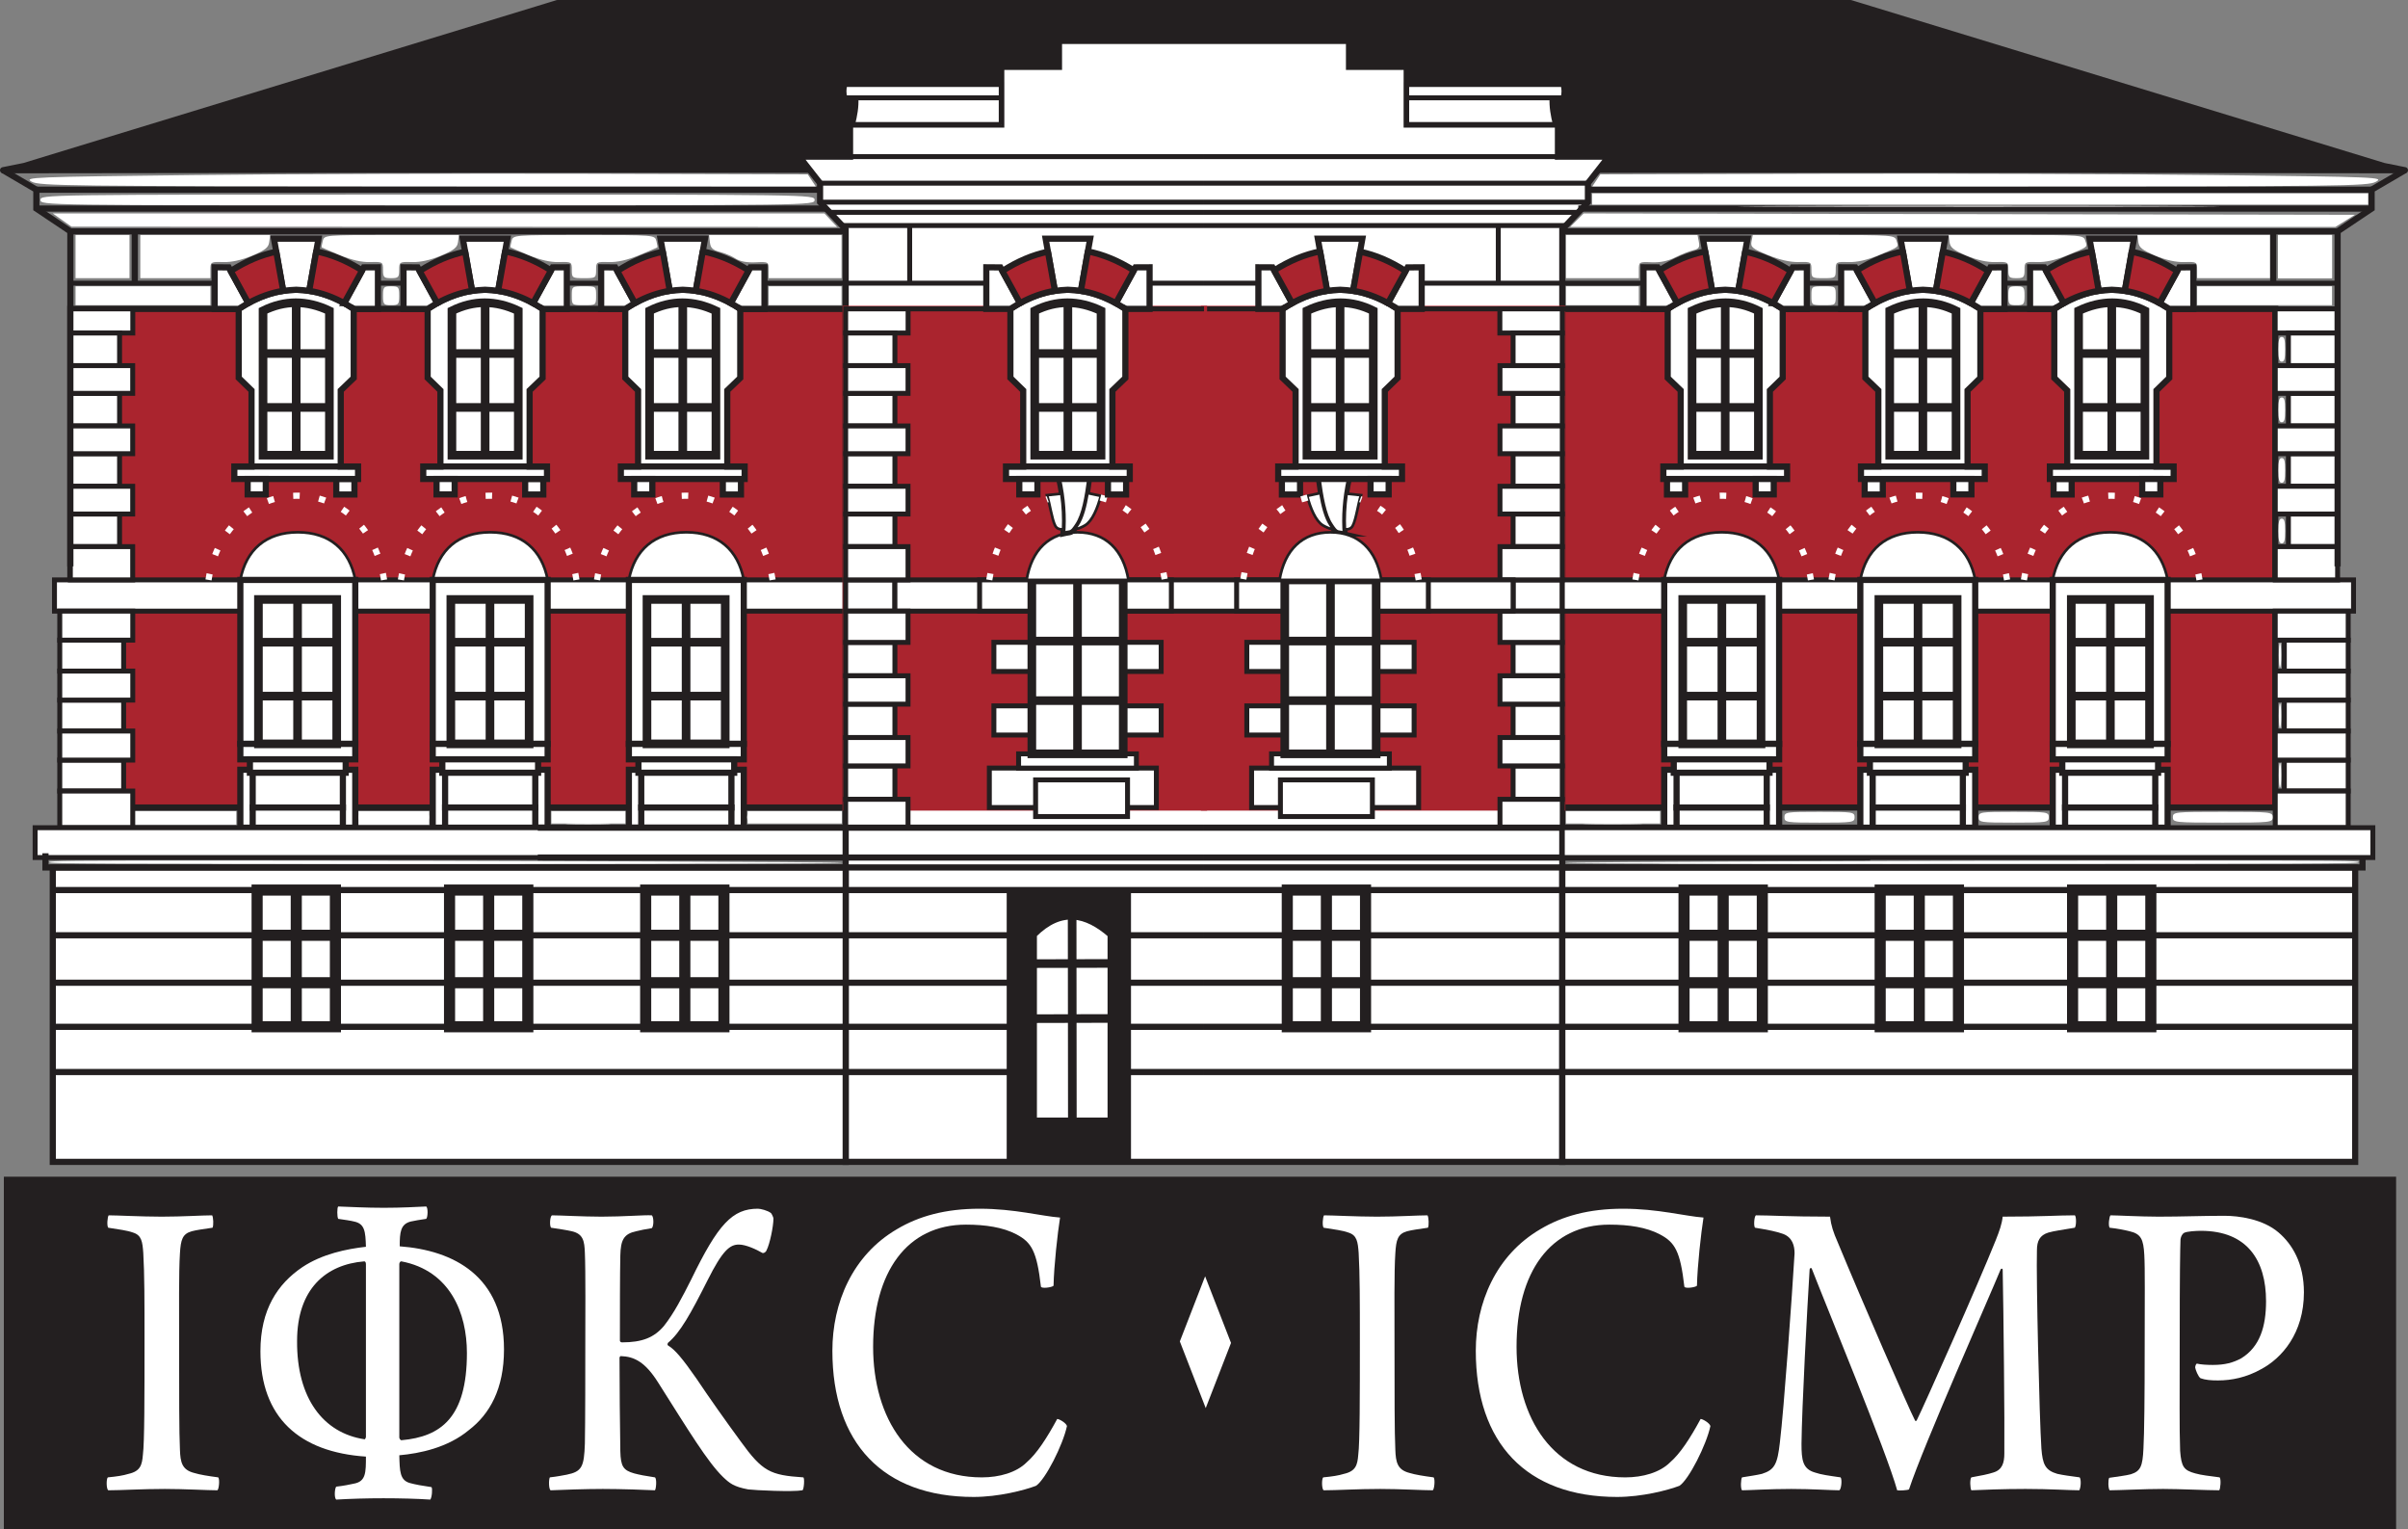 <?xml version="1.0" encoding="UTF-8"?>
<!DOCTYPE svg PUBLIC "-//W3C//DTD SVG 1.1//EN" "http://www.w3.org/Graphics/SVG/1.1/DTD/svg11.dtd">
<!-- Creator: CorelDRAW 2018 -->
<svg xmlns="http://www.w3.org/2000/svg" xml:space="preserve" width="94.267mm" height="59.854mm" version="1.1" style="shape-rendering:geometricPrecision; text-rendering:geometricPrecision; image-rendering:optimizeQuality; fill-rule:evenodd; clip-rule:evenodd"
viewBox="0 0 10444.69 6631.79"
 xmlns:xlink="http://www.w3.org/1999/xlink">
 <rect x="0" y="0" width="10444.69" height="6631.79" fill="#808080" stroke="none"/>
 <defs>
  <style type="text/css">
   <![CDATA[
    .str0 {stroke:#231F20;stroke-width:11.57;stroke-miterlimit:22.926}
    .str4 {stroke:#231F20;stroke-width:37.45;stroke-miterlimit:22.926}
    .str7 {stroke:#AA242E;stroke-width:26.74;stroke-miterlimit:22.926}
    .str1 {stroke:#231F20;stroke-width:26.75;stroke-miterlimit:22.926}
    .str9 {stroke:#AA242E;stroke-width:26.75;stroke-miterlimit:22.926}
    .str3 {stroke:#231F20;stroke-width:21.41;stroke-miterlimit:22.926}
    .str8 {stroke:#231F20;stroke-width:48.18;stroke-miterlimit:22.926}
    .str5 {stroke:#231F20;stroke-width:26.74;stroke-linecap:round;stroke-linejoin:round;stroke-miterlimit:22.926}
    .str2 {stroke:#231F20;stroke-width:26.75;stroke-linecap:round;stroke-linejoin:round;stroke-miterlimit:22.926}
    .str6 {stroke:white;stroke-width:26.75;stroke-miterlimit:22.926;stroke-dasharray:28.154 84.462}
    .fil2 {fill:none}
    .fil0 {fill:none;fill-rule:nonzero}
    .fil3 {fill:#231F20}
    .fil1 {fill:#AA242E}
    .fil4 {fill:white}
    .fil5 {fill:white;fill-rule:nonzero}
   ]]>
  </style>
 </defs>
 <g id="Layer_x0020_1">
  <g id="ICMP_logo_color.pdf">
   <polygon class="fil0 str0" points="22.5,6626.01 10387.37,6626.01 10387.37,5108.44 22.5,5108.44 "/>
   <polygon class="fil1" points="305.14,3501.76 3668.18,3501.76 3668.18,1339.41 305.14,1339.41 "/>
   <polygon class="fil2 str1" points="305.14,3501.76 3668.18,3501.76 3668.18,1339.45 305.14,1339.45 "/>
   <polygon class="fil1" points="6506.11,3501.76 9868.97,3501.76 9868.97,1339.41 6506.11,1339.41 "/>
   <polygon class="fil2 str1" points="6506.11,3501.76 9868.97,3501.76 9868.97,1339.45 6506.11,1339.45 "/>
   <polygon class="fil3" points="5222.32,736.02 5222.32,13.37 2417.96,13.37 104.82,719.84 13.36,738.17 1544.76,736.33 3483.41,736.02 "/>
   <path class="fil2 str2" d="M5222.32 736.02l0 -722.65 -2804.36 0 -2313.14 706.46 -91.45 18.34 1531.39 -1.84 1938.66 -0.31 1738.91 0zm0 0z"/>
   <line class="fil2 str3" x1="3668.02" y1="1227.97" x2="305.14" y2= "1227.97" />
   <line class="fil2 str3" x1="3668.02" y1="1339.45" x2="305.14" y2= "1339.45" />
   <polygon class="fil4" points="236.27,2650.08 3668.02,2650.08 3668.02,2514.65 236.27,2514.65 "/>
   <polygon class="fil2 str3" points="236.27,2650.08 3668.02,2650.08 3668.02,2514.64 236.27,2514.64 "/>
   <polygon class="fil4" points="305.14,1444.16 575.98,1444.16 575.98,1339.41 305.14,1339.41 "/>
   <polygon class="fil2 str3" points="305.14,1444.16 575.98,1444.16 575.98,1339.43 305.14,1339.43 "/>
   <polygon class="fil4" points="305.14,1585.54 518.59,1585.54 518.59,1444.17 305.14,1444.17 "/>
   <polygon class="fil2 str3" points="305.14,1585.54 518.59,1585.54 518.59,1444.17 305.14,1444.17 "/>
   <polygon class="fil4" points="305.14,1847.11 518.59,1847.11 518.59,1705.73 305.14,1705.73 "/>
   <polygon class="fil2 str3" points="305.14,1847.11 518.59,1847.11 518.59,1705.73 305.14,1705.73 "/>
   <polygon class="fil4" points="305.14,2108.81 518.59,2108.81 518.59,1967.43 305.14,1967.43 "/>
   <polygon class="fil2 str3" points="305.14,2108.81 518.59,2108.81 518.59,1967.42 305.14,1967.42 "/>
   <polygon class="fil4" points="305.14,2370.34 518.59,2370.34 518.59,2228.95 305.14,2228.95 "/>
   <polygon class="fil2 str3" points="305.14,2370.38 518.59,2370.38 518.59,2228.96 305.14,2228.96 "/>
   <polygon class="fil4" points="305.14,1705.73 575.54,1705.73 575.54,1585.54 305.14,1585.54 "/>
   <polygon class="fil2 str3" points="305.14,1705.73 575.54,1705.73 575.54,1585.54 305.14,1585.54 "/>
   <polygon class="fil4" points="305.14,1967.43 575.54,1967.43 575.54,1847.11 305.14,1847.11 "/>
   <polygon class="fil2 str3" points="305.14,1967.43 575.54,1967.43 575.54,1847.12 305.14,1847.12 "/>
   <polygon class="fil4" points="305.14,2228.96 575.54,2228.96 575.54,2108.67 305.14,2108.67 "/>
   <polygon class="fil2 str3" points="305.14,2228.96 575.54,2228.96 575.54,2108.67 305.14,2108.67 "/>
   <polygon class="fil4" points="305.14,2514.65 575.54,2514.65 575.54,2370.33 305.14,2370.33 "/>
   <polygon class="fil2 str3" points="305.14,2514.65 575.54,2514.65 575.54,2370.37 305.14,2370.37 "/>
   <polygon class="fil4" points="259.17,2910.25 536.3,2910.25 536.3,2775.87 259.17,2775.87 "/>
   <polygon class="fil2 str3" points="259.17,2910.25 536.3,2910.25 536.3,2775.91 259.17,2775.91 "/>
   <polygon class="fil4" points="259.17,3170.25 536.3,3170.25 536.3,3035.92 259.17,3035.92 "/>
   <polygon class="fil2 str3" points="259.17,3170.25 536.3,3170.25 536.3,3035.91 259.17,3035.91 "/>
   <polygon class="fil4" points="259.17,3430.31 536.3,3430.31 536.3,3295.93 259.17,3295.93 "/>
   <polygon class="fil2 str3" points="259.17,3430.31 536.3,3430.31 536.3,3295.93 259.17,3295.93 "/>
   <polygon class="fil4" points="259.17,2775.87 575.82,2775.87 575.82,2650.08 259.17,2650.08 "/>
   <polygon class="fil2 str3" points="259.17,2775.91 575.82,2775.91 575.82,2650.09 259.17,2650.09 "/>
   <polygon class="fil4" points="259.17,3035.92 575.82,3035.92 575.82,2910.09 259.17,2910.09 "/>
   <polygon class="fil2 str3" points="259.17,3035.91 575.82,3035.91 575.82,2910.09 259.17,2910.09 "/>
   <polygon class="fil4" points="259.17,3296.08 575.82,3296.08 575.82,3170.11 259.17,3170.11 "/>
   <polygon class="fil2 str3" points="259.17,3296.08 575.82,3296.08 575.82,3170.11 259.17,3170.11 "/>
   <polygon class="fil4" points="259.17,3589.08 575.82,3589.08 575.82,3430.31 259.17,3430.31 "/>
   <polygon class="fil2 str3" points="259.17,3589.08 575.82,3589.08 575.82,3430.31 259.17,3430.31 "/>
   <polyline class="fil2 str1" points="13.36,738.17 157.63,822.6 157.63,904.45 305.14,1003.22 305.14,2456.17 "/>
   <line class="fil2 str1" x1="157.63" y1="822.6" x2="3557.16" y2= "822.6" />
   <line class="fil2 str1" x1="157.63" y1="904.45" x2="3598.67" y2= "904.45" />
   <line class="fil2 str1" x1="305.14" y1="1003.22" x2="3668.02" y2= "1003.22" />
   <line class="fil2 str1" x1="584.53" y1="1003.22" x2="584.53" y2= "1227.97" />
   <path class="fil4" d="M2961.55 2077.07l-268.61 0 0 -54.21 74.7 0 0 -329.81 -55.58 -54.06 0 -299.57c84.26,-55.27 167.33,-81.97 249.49,-82.91 81.98,0.79 165.03,27.64 249.3,82.91l0 299.57 -56.32 54.06 0 329.81 75.44 0 0 54.21 -268.42 0z"/>
   <path class="fil2 str1" d="M2961.55 2077.07l-268.61 0 0 -54.21 74.7 0 0 -329.81 -55.58 -54.03 0 -299.57c84.26,-55.3 167.33,-82 249.49,-82.94 81.98,0.79 165.03,27.64 249.3,82.94l0 299.57 -56.32 54.03 0 329.81 75.44 0 0 54.21 -268.42 0zm0 0z"/>
   <path class="fil2 str4" d="M2817.56 1347.66c93.88,-46.55 189.76,-46.55 287.79,0l0 626.18 -287.79 0 0 -626.18zm0 185.39l287.79 0m-287.79 233.75l287.79 0m-143.79 207.04l0 -661.12"/>
   <polygon class="fil4" points="2753.72,1314.39 2712.06,1339.41 2607.6,1339.41 2607.6,1159.1 2668.67,1159.57 "/>
   <path class="fil2 str1" d="M2753.72 1314.39l-41.66 25.05 -104.46 0 0 -180.35 61.07 0.48 85.05 154.82zm0 0z"/>
   <polygon class="fil4" points="3169.81,1314.39 3211.48,1339.41 3315.92,1339.41 3315.92,1159.1 3254.7,1159.41 "/>
   <path class="fil2 str1" d="M3169.81 1314.39l41.67 25.05 104.44 0 0 -180.35 -61.22 0.31 -84.89 154.99zm0 0z"/>
   <path class="fil4" d="M3009 1035.11l-95.89 0 48.43 0 -96.66 0 40.13 226.12c18.97,-2.42 37.74,-3.94 56.53,-4.73 18.77,0.79 37.53,2.32 56.32,4.73l40.14 -226.12 -97.24 0 48.23 0z"/>
   <path class="fil2 str1" d="M3009 1035.11l-95.89 0 48.43 0 -96.66 0 40.13 226.16c18.97,-2.46 37.74,-3.99 56.53,-4.78 18.77,0.79 37.53,2.32 56.32,4.78l40.14 -226.16 -97.24 0 48.23 0zm0 0z"/>
   <path class="fil1" d="M3211.01 1339.14l-0.17 0.28 -7.78 -5.01 7.94 4.73zm-34.36 -20.63c-53.27,-30.38 -106.24,-49.17 -158.79,-57.27l30.37 -171.01c65.83,12.86 132.25,40.03 199.27,82.48l-77.7 141.69 6.85 4.11zm-271.63 -57.38c-50.37,7.78 -101.07,25.64 -152.19,53.86l0.9 -0.59 -76.34 -139.11c66.4,-42.77 132.23,-70.4 197.6,-83.81l30.04 169.64z"/>
   <path class="fil2 str5" d="M3211.01 1339.14l-0.17 0.31 -7.78 -5.04 7.94 4.73zm-34.36 -20.63c-53.27,-30.38 -106.24,-49.14 -158.79,-57.23l30.37 -171.01c65.83,12.82 132.25,39.99 199.27,82.43l-77.7 141.69 6.85 4.11zm-271.63 -57.38c-50.37,7.78 -101.07,25.64 -152.19,53.9l0.9 -0.63 -76.34 -139.11c66.4,-42.72 132.23,-70.36 197.6,-83.81l30.04 169.64zm0 0z"/>
   <polygon class="fil4" points="2750.83,2143.94 2829.48,2143.94 2829.48,2077.07 2750.83,2077.07 "/>
   <polygon class="fil2 str1" points="2750.83,2143.94 2829.48,2143.94 2829.48,2077.07 2750.83,2077.07 "/>
   <polygon class="fil4" points="3135.28,2144.38 3213.94,2144.38 3213.94,2077.65 3135.28,2077.65 "/>
   <polygon class="fil2 str1" points="3135.28,2144.38 3213.94,2144.38 3213.94,2077.65 3135.28,2077.65 "/>
   <line class="fil2 str1" x1="2692.94" y1="2022.85" x2="3229.97" y2= "2022.85" />
   <path class="fil4" d="M2104.21 2077.07l-268.41 0 0 -54.21 74.5 0 0 -329.81 -55.43 -54.06 0 -299.57c84.12,-55.27 167.18,-81.97 249.34,-82.91 82,0.79 165.07,27.64 249.33,82.91l0 299.57 -56.35 54.06 0 329.81 75.44 0 0 54.21 -268.42 0z"/>
   <path class="fil2 str1" d="M2104.21 2077.07l-268.41 0 0 -54.21 74.5 0 0 -329.81 -55.43 -54.03 0 -299.57c84.12,-55.3 167.18,-82 249.34,-82.94 82,0.79 165.07,27.64 249.33,82.94l0 299.57 -56.35 54.03 0 329.81 75.44 0 0 54.21 -268.42 0zm0 0z"/>
   <path class="fil2 str4" d="M1960.22 1347.66c93.92,-46.55 189.8,-46.55 287.83,0l0 626.18 -287.83 0 0 -626.18zm0 185.39l287.83 0m-287.83 233.75l287.83 0m-143.84 207.04l0 -661.12"/>
   <polygon class="fil4" points="1896.42,1314.39 1854.87,1339.41 1750.28,1339.41 1750.28,1159.1 1811.53,1159.57 "/>
   <path class="fil2 str1" d="M1896.42 1314.39l-41.55 25.05 -104.59 0 0 -180.35 61.25 0.48 84.89 154.82zm0 0z"/>
   <polygon class="fil4" points="2312.47,1314.39 2354.14,1339.41 2458.58,1339.41 2458.58,1159.1 2397.36,1159.41 "/>
   <path class="fil2 str1" d="M2312.47 1314.39l41.67 25.05 104.44 0 0 -180.35 -61.22 0.31 -84.89 154.99zm0 0z"/>
   <path class="fil4" d="M2151.71 1035.11l-95.73 0 48.23 0 -96.67 0 40.19 226.12c18.92,-2.42 37.68,-3.94 56.49,-4.73 18.76,0.79 37.56,2.32 56.32,4.73l40.19 -226.12 -97.29 0 48.29 0z"/>
   <path class="fil2 str1" d="M2151.71 1035.11l-95.73 0 48.23 0 -96.67 0 40.19 226.16c18.92,-2.46 37.68,-3.99 56.49,-4.78 18.76,0.79 37.56,2.32 56.32,4.78l40.19 -226.16 -97.29 0 48.29 0zm0 0z"/>
   <path class="fil1" d="M2353.71 1339.14l-0.17 0.28 -7.77 -5.01 7.93 4.73zm-34.37 -20.63c-53.27,-30.38 -106.27,-49.17 -158.81,-57.27l30.41 -171.01c65.78,12.86 132.23,40.03 199.23,82.48l-77.7 141.69 6.87 4.11zm-271.61 -57.38c-50.38,7.78 -101.07,25.64 -152.24,53.86l0.93 -0.59 -76.37 -139.11c66.45,-42.77 132.39,-70.4 197.59,-83.81l30.09 169.64z"/>
   <path class="fil2 str2" d="M2353.71 1339.14l-0.17 0.31 -7.77 -5.04 7.93 4.73zm-34.37 -20.63c-53.27,-30.38 -106.27,-49.14 -158.81,-57.23l30.41 -171.01c65.78,12.82 132.23,39.99 199.23,82.43l-77.7 141.69 6.87 4.11zm-271.61 -57.38c-50.38,7.78 -101.07,25.64 -152.24,53.9l0.93 -0.63 -76.37 -139.11c66.45,-42.72 132.39,-70.36 197.59,-83.81l30.09 169.64zm0 0z"/>
   <polygon class="fil4" points="1893.48,2143.94 1972.14,2143.94 1972.14,2077.07 1893.48,2077.07 "/>
   <polygon class="fil2 str1" points="1893.48,2143.94 1972.14,2143.94 1972.14,2077.07 1893.48,2077.07 "/>
   <polygon class="fil4" points="2277.95,2144.38 2356.6,2144.38 2356.6,2077.65 2277.95,2077.65 "/>
   <polygon class="fil2 str1" points="2277.95,2144.38 2356.6,2144.38 2356.6,2077.65 2277.95,2077.65 "/>
   <line class="fil2 str1" x1="1835.8" y1="2022.85" x2="2372.63" y2= "2022.85" />
   <path class="fil4" d="M1284.74 2077.07l-268.42 0 0 -54.21 74.67 0 0 -329.81 -55.58 -54.06 0 -299.57c84.26,-55.27 167.33,-81.97 249.33,-82.91 82.16,0.79 165.22,27.64 249.5,82.91l0 299.57 -56.33 54.06 0 329.81 75.24 0 0 54.21 -268.41 0z"/>
   <path class="fil2 str1" d="M1284.74 2077.07l-268.42 0 0 -54.21 74.67 0 0 -329.81 -55.58 -54.03 0 -299.57c84.26,-55.3 167.33,-82 249.33,-82.94 82.16,0.79 165.22,27.64 249.5,82.94l0 299.57 -56.33 54.03 0 329.81 75.24 0 0 54.21 -268.41 0zm0 0z"/>
   <path class="fil2 str4" d="M1140.91 1347.66c93.92,-46.55 189.8,-46.55 287.84,0l0 626.18 -287.84 0 0 -626.18zm0 185.39l287.84 0m-287.84 233.75l287.84 0m-144.01 207.04l0 -661.12"/>
   <polygon class="fil4" points="1076.96,1314.39 1035.41,1339.41 930.96,1339.41 930.96,1159.1 992.05,1159.57 "/>
   <path class="fil2 str1" d="M1076.96 1314.39l-41.55 25.05 -104.45 0 0 -180.35 61.08 0.48 84.92 154.82zm0 0z"/>
   <polygon class="fil4" points="1493.17,1314.39 1534.71,1339.41 1639.27,1339.41 1639.27,1159.1 1578.06,1159.41 "/>
   <path class="fil2 str1" d="M1493.17 1314.39l41.54 25.05 104.56 0 0 -180.35 -61.21 0.31 -84.89 154.99zm0 0z"/>
   <path class="fil4" d="M1332.39 1035.11l-95.87 0 48.23 0 -96.51 0 40.19 226.12c18.77,-2.42 37.56,-3.94 56.32,-4.73 18.8,0.79 37.56,2.32 56.49,4.73l40.19 -226.12 -97.41 0 48.39 0z"/>
   <path class="fil2 str1" d="M1332.39 1035.11l-95.87 0 48.23 0 -96.51 0 40.19 226.16c18.77,-2.46 37.56,-3.99 56.32,-4.78 18.8,0.79 37.56,2.32 56.49,4.78l40.19 -226.16 -97.41 0 48.39 0zm0 0z"/>
   <path class="fil1" d="M1534.24 1339.14l0 0.28 -7.78 -5.01 7.78 4.73zm-34.2 -20.63c-53.43,-30.38 -106.27,-49.17 -158.81,-57.27l30.41 -171.01c65.78,12.86 132.23,40.03 199.22,82.48l-77.69 141.69 6.87 4.11zm-271.61 -57.38c-50.39,7.78 -101.08,25.64 -152.41,53.86l0.95 -0.59 -76.22 -139.11c66.45,-42.77 132.22,-70.4 197.42,-83.81l30.26 169.64z"/>
   <path class="fil2 str5" d="M1534.24 1339.14l0 0.31 -7.78 -5.04 7.78 4.73zm-34.2 -20.63c-53.43,-30.38 -106.27,-49.14 -158.81,-57.23l30.41 -171.01c65.78,12.82 132.23,39.99 199.22,82.43l-77.69 141.69 6.87 4.11zm-271.61 -57.38c-50.39,7.78 -101.08,25.64 -152.41,53.9l0.95 -0.63 -76.22 -139.11c66.45,-42.72 132.22,-70.36 197.42,-83.81l30.26 169.64zm0 0z"/>
   <polygon class="fil4" points="1074.18,2143.94 1152.83,2143.94 1152.83,2077.07 1074.18,2077.07 "/>
   <polygon class="fil2 str1" points="1074.18,2143.94 1152.83,2143.94 1152.83,2077.07 1074.18,2077.07 "/>
   <polygon class="fil4" points="1458.64,2144.38 1537.29,2144.38 1537.29,2077.65 1458.64,2077.65 "/>
   <polygon class="fil2 str1" points="1458.64,2144.38 1537.29,2144.38 1537.29,2077.65 1458.64,2077.65 "/>
   <line class="fil2 str1" x1="1016.32" y1="2022.85" x2="1553.15" y2= "2022.85" />
   <path class="fil4" d="M2976.96 2514.81l-249.19 -0.16c24.28,-130.09 111.15,-206.58 249.19,-206.58 138,0 224.74,76.5 249.18,206.58l-249.18 0.16z"/>
   <path class="fil2 str0" d="M2976.96 2514.81l-249.19 -0.16c24.28,-130.09 111.15,-206.58 249.19,-206.58 138,0 224.74,76.5 249.18,206.58l-249.18 0.16zm0 0z"/>
   <path class="fil2 str6" d="M3351.02 2514.65c-79.85,-498.21 -685.23,-474.99 -761.42,0"/>
   <polygon class="fil4" points="2727.77,3225.68 3226.14,3225.68 3226.14,2514.81 2727.77,2514.81 "/>
   <polygon class="fil2 str1" points="2727.77,3225.68 3226.14,3225.68 3226.14,2514.8 2727.77,2514.8 "/>
   <polygon class="fil4" points="2727.77,3292.88 3226.14,3292.88 3226.14,3225.68 2727.77,3225.68 "/>
   <polygon class="fil2 str1" points="2727.77,3292.88 3226.14,3292.88 3226.14,3225.68 2727.77,3225.68 "/>
   <polygon class="fil4" points="2727.77,3589.08 3226.14,3589.08 3226.14,3337.9 2727.77,3337.9 "/>
   <polygon class="fil2 str1" points="2727.77,3589.08 3226.14,3589.08 3226.14,3337.9 2727.77,3337.9 "/>
   <polygon class="fil4" points="2781.37,3501.76 3172.54,3501.76 3172.54,3337.9 2781.37,3337.9 "/>
   <polygon class="fil2 str1" points="2781.37,3501.76 3172.54,3501.76 3172.54,3337.9 2781.37,3337.9 "/>
   <polygon class="fil4" points="2781.37,3589.08 3172.54,3589.08 3172.54,3501.91 2781.37,3501.91 "/>
   <polygon class="fil2 str1" points="2781.37,3589.08 3172.54,3589.08 3172.54,3501.91 2781.37,3501.91 "/>
   <line class="fil2 str4" x1="2975.9" y1="3225.68" x2="2975.9" y2= "2599.55" />
   <line class="fil2 str4" x1="2806.25" y1="3018.63" x2="3145.65" y2= "3018.63" />
   <line class="fil2 str4" x1="2806.25" y1="2784.89" x2="3145.65" y2= "2784.89" />
   <polygon class="fil2 str4" points="2806.25,3225.68 3145.65,3225.68 3145.65,2599.55 2806.25,2599.55 "/>
   <polygon class="fil4" points="2769.17,3350.88 3184.62,3350.88 3184.62,3292.73 2769.17,3292.73 "/>
   <polygon class="fil2 str1" points="2769.17,3350.88 3184.62,3350.88 3184.62,3292.73 2769.17,3292.73 "/>
   <path class="fil4" d="M2126.18 2514.81l-249.19 -0.16c24.43,-130.09 111.18,-206.58 249.19,-206.58 138.21,0 224.9,76.5 249.33,206.58l-249.33 0.16z"/>
   <path class="fil2 str0" d="M2126.18 2514.81l-249.19 -0.16c24.43,-130.09 111.18,-206.58 249.19,-206.58 138.21,0 224.9,76.5 249.33,206.58l-249.33 0.16zm0 0z"/>
   <path class="fil2 str6" d="M2500.28 2514.65c-79.7,-498.21 -685.25,-474.99 -761.3,0"/>
   <polygon class="fil4" points="1877,3225.68 2375.36,3225.68 2375.36,2514.81 1877,2514.81 "/>
   <polygon class="fil2 str1" points="1877,3225.68 2375.36,3225.68 2375.36,2514.8 1877,2514.8 "/>
   <polygon class="fil4" points="1877,3292.88 2375.36,3292.88 2375.36,3225.68 1877,3225.68 "/>
   <polygon class="fil2 str1" points="1877,3292.88 2375.36,3292.88 2375.36,3225.68 1877,3225.68 "/>
   <polygon class="fil4" points="1877,3589.08 2375.36,3589.08 2375.36,3337.9 1877,3337.9 "/>
   <polygon class="fil2 str1" points="1877,3589.08 2375.36,3589.08 2375.36,3337.9 1877,3337.9 "/>
   <polygon class="fil4" points="1930.62,3501.76 2321.76,3501.76 2321.76,3337.9 1930.62,3337.9 "/>
   <polygon class="fil2 str1" points="1930.62,3501.76 2321.76,3501.76 2321.76,3337.9 1930.62,3337.9 "/>
   <polygon class="fil4" points="1930.62,3589.08 2321.76,3589.08 2321.76,3501.91 1930.62,3501.91 "/>
   <polygon class="fil2 str1" points="1930.62,3589.08 2321.76,3589.08 2321.76,3501.91 1930.62,3501.91 "/>
   <line class="fil2 str4" x1="2125.27" y1="3225.68" x2="2125.27" y2= "2599.55" />
   <line class="fil2 str4" x1="1955.47" y1="3018.63" x2="2295.07" y2= "3018.63" />
   <line class="fil2 str4" x1="1955.47" y1="2784.89" x2="2295.07" y2= "2784.89" />
   <polygon class="fil2 str4" points="1955.47,3225.68 2295.08,3225.68 2295.08,2599.55 1955.47,2599.55 "/>
   <polygon class="fil4" points="1918.55,3350.88 2334,3350.88 2334,3292.73 1918.55,3292.73 "/>
   <polygon class="fil2 str1" points="1918.55,3350.88 2334,3350.88 2334,3292.73 1918.55,3292.73 "/>
   <path class="fil4" d="M1291.79 2514.81l-249.35 -0.16c24.43,-130.09 111.16,-206.58 249.35,-206.58 138.01,0 224.76,76.5 249.18,206.58l-249.18 0.16z"/>
   <path class="fil2 str0" d="M1291.79 2514.81l-249.35 -0.16c24.43,-130.09 111.16,-206.58 249.35,-206.58 138.01,0 224.76,76.5 249.18,206.58l-249.18 0.16zm0 0z"/>
   <path class="fil2 str6" d="M1665.85 2514.65c-79.85,-498.21 -685.4,-474.99 -761.42,0"/>
   <polygon class="fil4" points="1042.44,3225.68 1540.97,3225.68 1540.97,2514.81 1042.44,2514.81 "/>
   <polygon class="fil2 str1" points="1042.44,3225.68 1540.97,3225.68 1540.97,2514.8 1042.44,2514.8 "/>
   <polygon class="fil4" points="1042.44,3292.88 1540.97,3292.88 1540.97,3225.68 1042.44,3225.68 "/>
   <polygon class="fil2 str1" points="1042.44,3292.88 1540.97,3292.88 1540.97,3225.68 1042.44,3225.68 "/>
   <polygon class="fil4" points="1042.44,3589.08 1540.97,3589.08 1540.97,3337.9 1042.44,3337.9 "/>
   <polygon class="fil2 str1" points="1042.44,3589.08 1540.97,3589.08 1540.97,3337.9 1042.44,3337.9 "/>
   <polygon class="fil4" points="1096.03,3501.76 1487.23,3501.76 1487.23,3337.9 1096.03,3337.9 "/>
   <polygon class="fil2 str1" points="1096.03,3501.76 1487.23,3501.76 1487.23,3337.9 1096.03,3337.9 "/>
   <polygon class="fil4" points="1096.03,3589.08 1487.23,3589.08 1487.23,3501.91 1096.03,3501.91 "/>
   <polygon class="fil2 str1" points="1096.03,3589.08 1487.23,3589.08 1487.23,3501.91 1096.03,3501.91 "/>
   <line class="fil2 str4" x1="1290.68" y1="3225.68" x2="1290.68" y2= "2599.55" />
   <line class="fil2 str4" x1="1120.94" y1="3018.63" x2="1460.49" y2= "3018.63" />
   <line class="fil2 str4" x1="1120.94" y1="2784.89" x2="1460.49" y2= "2784.89" />
   <polygon class="fil2 str4" points="1120.94,3225.68 1460.49,3225.68 1460.49,2599.55 1120.94,2599.55 "/>
   <polygon class="fil4" points="1083.95,3350.88 1499.41,3350.88 1499.41,3292.73 1083.95,3292.73 "/>
   <polygon class="fil2 str1" points="1083.95,3350.88 1499.41,3350.88 1499.41,3292.73 1083.95,3292.73 "/>
   <polygon class="fil4" points="152.27,3718.58 3668.02,3718.58 3668.02,3589.23 152.27,3589.23 "/>
   <polygon class="fil2 str3" points="152.27,3718.58 3668.02,3718.58 3668.02,3589.23 152.27,3589.23 "/>
   <polygon class="fil3" points="5222.32,736.02 5222.32,13.37 8026.57,13.37 10339.87,719.84 10431.33,738.17 8899.74,736.33 6961.13,736.02 "/>
   <path class="fil2 str2" d="M5222.32 736.02l0 -722.65 2804.25 0 2313.3 706.46 91.46 18.34 -1531.59 -1.84 -1938.61 -0.31 -1738.81 0zm0 0z"/>
   <polygon class="fil4" points="5222.32,5038.35 6776.51,5038.35 6776.51,994.35 6887.68,876.66 6887.68,794.34 6977.89,679.23 6757.59,679.23 6757.59,539.96 6101.63,539.96 6101.63,290.04 5851.39,290.04 5851.39,177.34 4593.29,177.34 4593.29,290.04 4342.85,290.04 4342.85,539.96 3687.09,539.96 3687.09,679.23 3466.75,679.23 3557,794.34 3557,876.66 3668.02,994.35 3668.02,5038.35 "/>
   <path class="fil2 str1" d="M5222.32 5038.35l1554.2 0 0 -4044 111.16 -117.69 0 -82.32 90.21 -115.11 -220.3 0 0 -139.27 -655.96 0 0 -249.92 -250.24 0 0 -112.69 -1258.1 0 0 112.69 -250.44 0 0 249.92 -655.76 0 0 139.27 -220.35 0 90.26 115.11 0 82.32 111.02 117.69 0 4044 1554.3 0zm0 0z"/>
   <polygon class="fil1" points="5222.32,3501.76 6776.51,3501.76 6776.51,1339.41 5222.32,1339.41 "/>
   <polygon class="fil2 str7" points="5222.32,3501.76 6776.51,3501.76 6776.51,1339.45 5222.32,1339.45 "/>
   <polygon class="fil4" points="6776.51,5038.35 10215.57,5038.35 10215.57,3761.62 6776.51,3761.62 "/>
   <polygon class="fil2 str1" points="6776.51,5038.35 10215.57,5038.35 10215.57,3761.6 6776.51,3761.6 "/>
   <path class="fil4" d="M6101.63 539.96l645.1 0c-10.05,-38.61 -16.77,-77.08 -14.81,-115.74l47.95 0c5.2,-19.22 5.2,-38.46 0,-57.69l-678.24 0 0 173.43z"/>
   <path class="fil2 str3" d="M6101.63 539.96l645.1 0c-10.05,-38.61 -16.77,-77.08 -14.81,-115.74l47.95 0c5.2,-19.22 5.2,-38.46 0,-57.69l-678.24 0 0 173.43zm0 0z"/>
   <line class="fil2 str3" x1="6779.87" y1="424.21" x2="6101.63" y2= "424.21" />
   <line class="fil2 str3" x1="6757.59" y1="679.23" x2="5222.32" y2= "679.23" />
   <line class="fil2 str3" x1="6887.68" y1="794.34" x2="5222.32" y2= "794.34" />
   <line class="fil2 str3" x1="6887.68" y1="876.66" x2="5222.32" y2= "876.66" />
   <line class="fil2 str3" x1="6845.85" y1="920.78" x2="5222.32" y2= "920.78" />
   <line class="fil2 str3" x1="6791.95" y1="978.01" x2="5222.32" y2= "978.01" />
   <line class="fil2 str3" x1="6776.51" y1="1227.97" x2="5222.32" y2= "1227.97" />
   <line class="fil2 str3" x1="6776.51" y1="1227.97" x2="10139.39" y2= "1227.97" />
   <line class="fil2 str3" x1="6776.51" y1="1339.45" x2="5222.32" y2= "1339.45" />
   <line class="fil2 str3" x1="6776.51" y1="1339.45" x2="10139.39" y2= "1339.45" />
   <polygon class="fil4" points="6505.63,1444.16 6776.51,1444.16 6776.51,1339.41 6505.63,1339.41 "/>
   <polygon class="fil2 str3" points="6505.63,1444.16 6776.51,1444.16 6776.51,1339.43 6505.63,1339.43 "/>
   <polygon class="fil4" points="6563.06,1585.54 6776.51,1585.54 6776.51,1444.17 6563.06,1444.17 "/>
   <polygon class="fil2 str3" points="6563.06,1585.54 6776.51,1585.54 6776.51,1444.17 6563.06,1444.17 "/>
   <polygon class="fil4" points="6563.06,1847.11 6776.51,1847.11 6776.51,1705.73 6563.06,1705.73 "/>
   <polygon class="fil2 str3" points="6563.06,1847.11 6776.51,1847.11 6776.51,1705.73 6563.06,1705.73 "/>
   <polygon class="fil4" points="6563.06,2108.81 6776.51,2108.81 6776.51,1967.43 6563.06,1967.43 "/>
   <polygon class="fil2 str3" points="6563.06,2108.81 6776.51,2108.81 6776.51,1967.42 6563.06,1967.42 "/>
   <polygon class="fil4" points="6563.06,2370.34 6776.51,2370.34 6776.51,2228.95 6563.06,2228.95 "/>
   <polygon class="fil2 str3" points="6563.06,2370.38 6776.51,2370.38 6776.51,2228.96 6563.06,2228.96 "/>
   <polygon class="fil4" points="6563.06,2650.08 6776.51,2650.08 6776.51,2514.65 6563.06,2514.65 "/>
   <polygon class="fil2 str3" points="6563.06,2650.08 6776.51,2650.08 6776.51,2514.64 6563.06,2514.64 "/>
   <polygon class="fil4" points="6776.51,2650.08 10208.41,2650.08 10208.41,2514.65 6776.51,2514.65 "/>
   <polygon class="fil2 str3" points="6776.51,2650.08 10208.41,2650.08 10208.41,2514.64 6776.51,2514.64 "/>
   <polygon class="fil4" points="6563.06,2930.41 6776.51,2930.41 6776.51,2785.65 6563.06,2785.65 "/>
   <polygon class="fil2 str3" points="6563.06,2930.41 6776.51,2930.41 6776.51,2785.67 6563.06,2785.67 "/>
   <polygon class="fil4" points="6563.06,3198.22 6776.51,3198.22 6776.51,3053.47 6563.06,3053.47 "/>
   <polygon class="fil2 str3" points="6563.06,3198.22 6776.51,3198.22 6776.51,3053.47 6563.06,3053.47 "/>
   <polygon class="fil4" points="6563.06,3466.04 6776.51,3466.04 6776.51,3321.29 6563.06,3321.29 "/>
   <polygon class="fil2 str3" points="6563.06,3466.04 6776.51,3466.04 6776.51,3321.29 6563.06,3321.29 "/>
   <polygon class="fil4" points="6506.11,1705.73 6776.51,1705.73 6776.51,1585.54 6506.11,1585.54 "/>
   <polygon class="fil2 str3" points="6506.11,1705.73 6776.51,1705.73 6776.51,1585.54 6506.11,1585.54 "/>
   <polygon class="fil4" points="6506.11,1967.43 6776.51,1967.43 6776.51,1847.11 6506.11,1847.11 "/>
   <polygon class="fil2 str3" points="6506.11,1967.43 6776.51,1967.43 6776.51,1847.12 6506.11,1847.12 "/>
   <polygon class="fil4" points="6506.11,2228.96 6776.51,2228.96 6776.51,2108.67 6506.11,2108.67 "/>
   <polygon class="fil2 str3" points="6506.11,2228.96 6776.51,2228.96 6776.51,2108.67 6506.11,2108.67 "/>
   <polygon class="fil4" points="6506.11,2514.65 6776.51,2514.65 6776.51,2370.33 6506.11,2370.33 "/>
   <polygon class="fil2 str3" points="6506.11,2514.65 6776.51,2514.65 6776.51,2370.37 6506.11,2370.37 "/>
   <polygon class="fil4" points="9868.55,1444.16 10139.39,1444.16 10139.39,1339.41 9868.55,1339.41 "/>
   <polygon class="fil2 str3" points="9868.55,1444.16 10139.39,1444.16 10139.39,1339.43 9868.55,1339.43 "/>
   <polygon class="fil4" points="9925.93,1585.54 10139.39,1585.54 10139.39,1444.17 9925.93,1444.17 "/>
   <polygon class="fil2 str3" points="9925.93,1585.54 10139.39,1585.54 10139.39,1444.17 9925.93,1444.17 "/>
   <polygon class="fil4" points="9925.93,1847.11 10139.39,1847.11 10139.39,1705.73 9925.93,1705.73 "/>
   <polygon class="fil2 str3" points="9925.93,1847.11 10139.39,1847.11 10139.39,1705.73 9925.93,1705.73 "/>
   <polygon class="fil4" points="9925.93,2108.81 10139.39,2108.81 10139.39,1967.43 9925.93,1967.43 "/>
   <polygon class="fil2 str3" points="9925.93,2108.81 10139.39,2108.81 10139.39,1967.42 9925.93,1967.42 "/>
   <polygon class="fil4" points="9925.93,2370.34 10139.39,2370.34 10139.39,2228.95 9925.93,2228.95 "/>
   <polygon class="fil2 str3" points="9925.93,2370.38 10139.39,2370.38 10139.39,2228.96 9925.93,2228.96 "/>
   <polygon class="fil4" points="9868.98,1705.73 10139.39,1705.73 10139.39,1585.54 9868.98,1585.54 "/>
   <polygon class="fil2 str3" points="9868.98,1705.73 10139.39,1705.73 10139.39,1585.54 9868.98,1585.54 "/>
   <polygon class="fil4" points="9868.98,1967.43 10139.39,1967.43 10139.39,1847.11 9868.98,1847.11 "/>
   <polygon class="fil2 str3" points="9868.98,1967.43 10139.39,1967.43 10139.39,1847.12 9868.98,1847.12 "/>
   <polygon class="fil4" points="9868.98,2228.96 10139.39,2228.96 10139.39,2108.67 9868.98,2108.67 "/>
   <polygon class="fil2 str3" points="9868.98,2228.96 10139.39,2228.96 10139.39,2108.67 9868.98,2108.67 "/>
   <polygon class="fil4" points="9868.98,2514.65 10139.39,2514.65 10139.39,2370.33 9868.98,2370.33 "/>
   <polygon class="fil2 str3" points="9868.98,2514.65 10139.39,2514.65 10139.39,2370.37 9868.98,2370.37 "/>
   <polygon class="fil4" points="6506.11,2785.65 6776.51,2785.65 6776.51,2650.08 6506.11,2650.08 "/>
   <polygon class="fil2 str3" points="6506.11,2785.67 6776.51,2785.67 6776.51,2650.09 6506.11,2650.09 "/>
   <polygon class="fil4" points="6506.11,3053.47 6776.51,3053.47 6776.51,2930.41 6506.11,2930.41 "/>
   <polygon class="fil2 str3" points="6506.11,3053.47 6776.51,3053.47 6776.51,2930.41 6506.11,2930.41 "/>
   <polygon class="fil4" points="6506.11,3321.29 6776.51,3321.29 6776.51,3198.22 6506.11,3198.22 "/>
   <polygon class="fil2 str3" points="6506.11,3321.29 6776.51,3321.29 6776.51,3198.22 6506.11,3198.22 "/>
   <polygon class="fil4" points="6506.11,3589.08 6776.51,3589.08 6776.51,3466.04 6506.11,3466.04 "/>
   <polygon class="fil2 str3" points="6506.11,3589.08 6776.51,3589.08 6776.51,3466.04 6506.11,3466.04 "/>
   <polygon class="fil4" points="9908.23,2910.25 10185.35,2910.25 10185.35,2775.87 9908.23,2775.87 "/>
   <polygon class="fil2 str3" points="9908.23,2910.25 10185.35,2910.25 10185.35,2775.91 9908.23,2775.91 "/>
   <polygon class="fil4" points="9908.23,3170.25 10185.35,3170.25 10185.35,3035.92 9908.23,3035.92 "/>
   <polygon class="fil2 str3" points="9908.23,3170.25 10185.35,3170.25 10185.35,3035.91 9908.23,3035.91 "/>
   <polygon class="fil4" points="9908.23,3430.31 10185.35,3430.31 10185.35,3295.93 9908.23,3295.93 "/>
   <polygon class="fil2 str3" points="9908.23,3430.31 10185.35,3430.31 10185.35,3295.93 9908.23,3295.93 "/>
   <polygon class="fil4" points="9868.83,2775.87 10185.36,2775.87 10185.36,2650.08 9868.83,2650.08 "/>
   <polygon class="fil2 str3" points="9868.83,2775.91 10185.36,2775.91 10185.36,2650.09 9868.83,2650.09 "/>
   <polygon class="fil4" points="9868.83,3035.92 10185.36,3035.92 10185.36,2910.09 9868.83,2910.09 "/>
   <polygon class="fil2 str3" points="9868.83,3035.91 10185.36,3035.91 10185.36,2910.09 9868.83,2910.09 "/>
   <polygon class="fil4" points="9868.83,3296.08 10185.36,3296.08 10185.36,3170.11 9868.83,3170.11 "/>
   <polygon class="fil2 str3" points="9868.83,3296.08 10185.36,3296.08 10185.36,3170.11 9868.83,3170.11 "/>
   <polygon class="fil4" points="9868.83,3589.08 10185.36,3589.08 10185.36,3430.31 9868.83,3430.31 "/>
   <polygon class="fil2 str3" points="9868.83,3589.08 10185.36,3589.08 10185.36,3430.31 9868.83,3430.31 "/>
   <line class="fil2 str3" x1="6498.8" y1="978.01" x2="6498.8" y2= "1227.97" />
   <path class="fil4" d="M5834.58 2316c-5.46,-73.28 -0.9,-152.08 18.18,-238.94l-134.5 0c10.39,76.93 23.21,155.88 52.81,200.01 9.5,14.34 19.42,31.15 34.2,33.26 9.65,1.36 20.63,3.67 29.31,5.66z"/>
   <path class="fil2 str3" d="M5834.58 2316c-5.46,-73.28 -0.9,-152.08 18.18,-238.94l-134.5 0c10.39,76.93 23.21,155.88 52.81,200.01 9.5,14.34 19.42,31.15 34.2,33.26 9.65,1.41 20.63,3.67 29.31,5.66zm0 0z"/>
   <line class="fil2 str1" x1="8111.89" y1="3589.08" x2="5222.32" y2= "3589.08" />
   <line class="fil2 str1" x1="10215.57" y1="4261.49" x2="5222.32" y2= "4261.49" />
   <line class="fil2 str1" x1="8111.89" y1="3718.58" x2="5222.32" y2= "3718.58" />
   <polyline class="fil2 str1" points="5222.32,3761.6 10247.35,3761.6 10247.35,3700.09 "/>
   <line class="fil2 str1" x1="10215.57" y1="3859.64" x2="5222.32" y2= "3859.64" />
   <line class="fil2 str1" x1="10215.57" y1="4055.71" x2="5222.32" y2= "4055.71" />
   <line class="fil2 str1" x1="10215.57" y1="4452.67" x2="5222.32" y2= "4452.67" />
   <line class="fil2 str1" x1="10215.57" y1="4648.73" x2="5222.32" y2= "4648.73" />
   <polyline class="fil2 str1" points="10431.33,738.17 10286.9,822.6 10286.9,904.45 10139.39,1003.22 10139.39,2456.17 "/>
   <line class="fil2 str1" x1="10286.9" y1="822.6" x2="6887.52" y2= "822.6" />
   <line class="fil2 str1" x1="10286.9" y1="904.45" x2="6845.85" y2= "904.45" />
   <line class="fil2 str1" x1="10139.39" y1="1003.22" x2="6776.51" y2= "1003.22" />
   <line class="fil2 str1" x1="9860.15" y1="1003.22" x2="9860.15" y2= "1227.97" />
   <path class="fil4" d="M5812.62 2077.07l268.56 0 0 -54.21 -74.66 0 0 -329.81 55.59 -54.06 0 -299.57c-84.27,-55.27 -167.34,-81.97 -249.5,-82.91 -82,0.79 -165.07,27.64 -249.34,82.91l0 299.57 56.33 54.06 0 329.81 -75.4 0 0 54.21 268.41 0z"/>
   <path class="fil2 str1" d="M5812.62 2077.07l268.56 0 0 -54.21 -74.66 0 0 -329.81 55.59 -54.03 0 -299.57c-84.27,-55.3 -167.34,-82 -249.5,-82.94 -82,0.79 -165.07,27.64 -249.34,82.94l0 299.57 56.33 54.03 0 329.81 -75.4 0 0 54.21 268.41 0zm0 0z"/>
   <path class="fil2 str4" d="M5956.61 1347.66c-93.92,-46.55 -189.81,-46.55 -287.83,0l0 626.18 287.83 0 0 -626.18zm0 185.39l-287.83 0m287.83 233.75l-287.83 0m143.84 207.04l0 -661.12"/>
   <polygon class="fil4" points="6020.41,1314.39 6062.12,1339.41 6166.56,1339.41 6166.56,1159.1 6105.46,1159.57 "/>
   <path class="fil2 str1" d="M6020.41 1314.39l41.7 25.05 104.44 0 0 -180.35 -61.09 0.48 -85.05 154.82zm0 0z"/>
   <polygon class="fil4" points="5604.36,1314.39 5562.81,1339.41 5458.25,1339.41 5458.25,1159.1 5519.47,1159.41 "/>
   <path class="fil2 str1" d="M5604.36 1314.39l-41.55 25.05 -104.56 0 0 -180.35 61.22 0.31 84.89 154.99zm0 0z"/>
   <path class="fil4" d="M5765.13 1035.11l95.72 0 -48.23 0 96.66 0 -40.18 226.12c-18.92,-2.42 -37.73,-3.94 -56.49,-4.73 -18.8,0.79 -37.56,2.32 -56.33,4.73l-40.18 -226.12 97.25 0 -48.23 0z"/>
   <path class="fil2 str1" d="M5765.13 1035.11l95.72 0 -48.23 0 96.66 0 -40.18 226.16c-18.92,-2.46 -37.73,-3.99 -56.49,-4.78 -18.8,0.79 -37.56,2.32 -56.33,4.78l-40.18 -226.16 97.25 0 -48.23 0zm0 0z"/>
   <path class="fil1" d="M5563.28 1339.14l0 0.28 7.78 -5.01 -7.78 4.73zm34.2 -20.63c53.27,-30.38 106.28,-49.17 158.81,-57.27l-30.4 -171.01c-65.79,12.86 -132.24,40.03 -199.23,82.48l77.7 141.69 -6.88 4.11zm271.62 -57.38c50.38,7.78 101.07,25.64 152.39,53.86l-1.09 -0.59 76.33 -139.11c-66.4,-42.77 -132.19,-70.4 -197.54,-83.81l-30.09 169.64z"/>
   <path class="fil2 str2" d="M5563.28 1339.14l0 0.31 7.78 -5.04 -7.78 4.73zm34.2 -20.63c53.27,-30.38 106.28,-49.14 158.81,-57.23l-30.4 -171.01c-65.79,12.82 -132.24,39.99 -199.23,82.43l77.7 141.69 -6.88 4.11zm271.62 -57.38c50.38,7.78 101.07,25.64 152.39,53.9l-1.09 -0.63 76.33 -139.11c-66.4,-42.72 -132.19,-70.36 -197.54,-83.81l-30.09 169.64zm0 0z"/>
   <polygon class="fil4" points="5944.69,2143.94 6023.34,2143.94 6023.34,2077.07 5944.69,2077.07 "/>
   <polygon class="fil2 str1" points="5944.69,2143.94 6023.34,2143.94 6023.34,2077.07 5944.69,2077.07 "/>
   <polygon class="fil4" points="5560.23,2144.38 5638.88,2144.38 5638.88,2077.65 5560.23,2077.65 "/>
   <polygon class="fil2 str1" points="5560.23,2144.38 5638.88,2144.38 5638.88,2077.65 5560.23,2077.65 "/>
   <line class="fil2 str1" x1="6081.19" y1="2022.85" x2="5544.21" y2= "2022.85" />
   <path class="fil4" d="M7483.13 2077.07l268.41 0 0 -54.21 -74.66 0 0 -329.81 55.59 -54.06 0 -299.57c-84.12,-55.27 -167.34,-81.97 -249.34,-82.91 -81.97,0.79 -165.18,27.64 -249.5,82.91l0 299.57 56.36 54.06 0 329.81 -75.28 0 0 54.21 268.41 0z"/>
   <path class="fil2 str1" d="M7483.13 2077.07l268.41 0 0 -54.21 -74.66 0 0 -329.81 55.59 -54.03 0 -299.57c-84.12,-55.3 -167.34,-82 -249.34,-82.94 -81.97,0.79 -165.18,27.64 -249.5,82.94l0 299.57 56.36 54.03 0 329.81 -75.28 0 0 54.21 268.41 0zm0 0z"/>
   <path class="fil2 str4" d="M7626.97 1347.66c-93.77,-46.55 -189.65,-46.55 -287.64,0l0 626.18 287.64 0 0 -626.18zm0 185.39l-287.64 0m287.64 233.75l-287.64 0m143.81 207.04l0 -661.12"/>
   <polygon class="fil4" points="7690.96,1314.39 7732.47,1339.41 7837.07,1339.41 7837.07,1159.1 7775.86,1159.57 "/>
   <path class="fil2 str1" d="M7690.96 1314.39l41.52 25.05 104.59 0 0 -180.35 -61.21 0.48 -84.91 154.82zm0 0z"/>
   <polygon class="fil4" points="7274.72,1314.39 7233.2,1339.41 7128.77,1339.41 7128.77,1159.1 7189.83,1159.41 "/>
   <path class="fil2 str1" d="M7274.72 1314.39l-41.52 25.05 -104.44 0 0 -180.35 61.06 0.31 84.89 154.99zm0 0z"/>
   <path class="fil4" d="M7435.49 1035.11l95.92 0 -48.27 0 96.51 0 -40.14 226.12c-18.8,-2.42 -37.56,-3.94 -56.36,-4.73 -18.76,0.79 -37.56,2.32 -56.49,4.73l-40.14 -226.12 97.41 0 -48.43 0z"/>
   <path class="fil2 str1" d="M7435.49 1035.11l95.92 0 -48.27 0 96.51 0 -40.14 226.16c-18.8,-2.46 -37.56,-3.99 -56.36,-4.78 -18.76,0.79 -37.56,2.32 -56.49,4.78l-40.14 -226.16 97.41 0 -48.43 0zm0 0z"/>
   <path class="fil1" d="M7233.64 1339.14l0 0.28 7.82 -5.01 -7.82 4.73zm34.2 -20.63c53.47,-30.38 106.43,-49.17 158.81,-57.27l-30.25 -171.01c-65.78,12.86 -132.35,40.03 -199.23,82.48l77.55 141.69 -6.88 4.11zm271.66 -57.38c50.38,7.78 101.2,25.64 152.36,53.86l-0.9 -0.59 76.34 -139.11c-66.57,-42.77 -132.39,-70.4 -197.59,-83.81l-30.21 169.64z"/>
   <path class="fil2 str2" d="M7233.64 1339.14l0 0.31 7.82 -5.04 -7.82 4.73zm34.2 -20.63c53.47,-30.38 106.43,-49.14 158.81,-57.23l-30.25 -171.01c-65.78,12.82 -132.35,39.99 -199.23,82.43l77.55 141.69 -6.88 4.11zm271.66 -57.38c50.38,7.78 101.2,25.64 152.36,53.9l-0.9 -0.63 76.34 -139.11c-66.57,-42.72 -132.39,-70.36 -197.59,-83.81l-30.21 169.64zm0 0z"/>
   <polygon class="fil4" points="7615.2,2143.94 7693.68,2143.94 7693.68,2077.07 7615.2,2077.07 "/>
   <polygon class="fil2 str1" points="7615.2,2143.94 7693.68,2143.94 7693.68,2077.07 7615.2,2077.07 "/>
   <polygon class="fil4" points="7230.59,2144.38 7309.23,2144.38 7309.23,2077.65 7230.59,2077.65 "/>
   <polygon class="fil2 str1" points="7230.59,2144.38 7309.23,2144.38 7309.23,2077.65 7230.59,2077.65 "/>
   <line class="fil2 str1" x1="7751.54" y1="2022.85" x2="7214.72" y2= "2022.85" />
   <path class="fil4" d="M8340.47 2077.07l268.42 0 0 -54.21 -74.66 0 0 -329.81 55.58 -54.06 0 -299.57c-84.31,-55.27 -167.37,-81.97 -249.34,-82.91 -82.16,0.79 -165.22,27.64 -249.49,82.91l0 299.57 56.32 54.06 0 329.81 -75.4 0 0 54.21 268.56 0z"/>
   <path class="fil2 str1" d="M8340.47 2077.07l268.42 0 0 -54.21 -74.66 0 0 -329.81 55.58 -54.03 0 -299.57c-84.31,-55.3 -167.37,-82 -249.34,-82.94 -82.16,0.79 -165.22,27.64 -249.49,82.94l0 299.57 56.32 54.03 0 329.81 -75.4 0 0 54.21 268.56 0zm0 0z"/>
   <path class="fil2 str4" d="M8484.32 1347.66c-93.78,-46.55 -189.65,-46.55 -287.69,0l0 626.18 287.69 0 0 -626.18zm0 185.39l-287.69 0m287.69 233.75l-287.69 0m143.84 207.04l0 -661.12"/>
   <polygon class="fil4" points="8548.26,1314.39 8589.81,1339.41 8694.25,1339.41 8694.25,1159.1 8633.16,1159.57 "/>
   <path class="fil2 str1" d="M8548.26 1314.39l41.55 25.05 104.44 0 0 -180.35 -61.09 0.48 -84.89 154.82zm0 0z"/>
   <polygon class="fil4" points="8132.06,1314.39 8090.51,1339.41 7985.95,1339.41 7985.95,1159.1 8047.16,1159.41 "/>
   <path class="fil2 str1" d="M8132.06 1314.39l-41.55 25.05 -104.56 0 0 -180.35 61.22 0.31 84.89 154.99zm0 0z"/>
   <path class="fil4" d="M8292.83 1035.11l95.89 0 -48.24 0 96.51 0 -40.18 226.12c-18.76,-2.42 -37.72,-3.94 -56.33,-4.73 -18.8,0.79 -37.56,2.32 -56.47,4.73l-40.19 -226.12 97.4 0 -48.39 0z"/>
   <path class="fil2 str1" d="M8292.83 1035.11l95.89 0 -48.24 0 96.51 0 -40.18 226.16c-18.76,-2.46 -37.72,-3.99 -56.33,-4.78 -18.8,0.79 -37.56,2.32 -56.47,4.78l-40.19 -226.16 97.4 0 -48.39 0zm0 0z"/>
   <path class="fil1" d="M8090.99 1339.14l0 0.28 7.78 -5.01 -7.78 4.73zm34.19 -20.63c53.28,-30.38 106.28,-49.17 158.82,-57.27l-30.26 -171.01c-65.94,12.86 -132.38,40.03 -199.38,82.48l77.7 141.69 -6.88 4.11zm271.62 -57.38c50.38,7.78 101.24,25.64 152.4,53.86l-0.94 -0.59 76.19 -139.11c-66.26,-42.77 -132.19,-70.4 -197.55,-83.81l-30.09 169.64z"/>
   <path class="fil2 str2" d="M8090.99 1339.14l0 0.31 7.78 -5.04 -7.78 4.73zm34.19 -20.63c53.28,-30.38 106.28,-49.14 158.82,-57.23l-30.26 -171.01c-65.94,12.82 -132.38,39.99 -199.38,82.43l77.7 141.69 -6.88 4.11zm271.62 -57.38c50.38,7.78 101.24,25.64 152.4,53.9l-0.94 -0.63 76.19 -139.11c-66.26,-42.72 -132.19,-70.36 -197.55,-83.81l-30.09 169.64zm0 0z"/>
   <polygon class="fil4" points="8472.55,2143.94 8551.03,2143.94 8551.03,2077.07 8472.55,2077.07 "/>
   <polygon class="fil2 str1" points="8472.55,2143.94 8551.03,2143.94 8551.03,2077.07 8472.55,2077.07 "/>
   <polygon class="fil4" points="8087.93,2144.38 8166.58,2144.38 8166.58,2077.65 8087.93,2077.65 "/>
   <polygon class="fil2 str1" points="8087.93,2144.38 8166.58,2144.38 8166.58,2077.65 8087.93,2077.65 "/>
   <line class="fil2 str1" x1="8608.89" y1="2022.85" x2="8071.91" y2= "2022.85" />
   <path class="fil4" d="M9159.78 2077.07l268.41 0 0 -54.21 -74.5 0 0 -329.81 55.43 -54.06 0 -299.57c-84.16,-55.27 -167.37,-81.97 -249.34,-82.91 -82,0.79 -165.07,27.64 -249.34,82.91l0 299.57 56.17 54.06 0 329.81 -75.24 0 0 54.21 268.41 0z"/>
   <path class="fil2 str1" d="M9159.78 2077.07l268.41 0 0 -54.21 -74.5 0 0 -329.81 55.43 -54.03 0 -299.57c-84.16,-55.3 -167.37,-82 -249.34,-82.94 -82,0.79 -165.07,27.64 -249.34,82.94l0 299.57 56.17 54.03 0 329.81 -75.24 0 0 54.21 268.41 0zm0 0z"/>
   <path class="fil2 str4" d="M9303.59 1347.66c-93.74,-46.55 -189.61,-46.55 -287.64,0l0 626.18 287.64 0 0 -626.18zm0 185.39l-287.64 0m287.64 233.75l-287.64 0m143.84 207.04l0 -661.12"/>
   <polygon class="fil4" points="9367.57,1314.39 9409.12,1339.41 9513.68,1339.41 9513.68,1159.1 9452.47,1159.57 "/>
   <path class="fil2 str1" d="M9367.57 1314.39l41.55 25.05 104.56 0 0 -180.35 -61.22 0.48 -84.89 154.82zm0 0z"/>
   <polygon class="fil4" points="8951.53,1314.39 8909.98,1339.41 8805.38,1339.41 8805.38,1159.1 8866.63,1159.41 "/>
   <path class="fil2 str1" d="M8951.53 1314.39l-41.55 25.05 -104.59 0 0 -180.35 61.25 0.31 84.89 154.99zm0 0z"/>
   <path class="fil4" d="M9112.29 1035.11l95.72 0 -48.23 0 96.51 0 -40.02 226.12c-18.92,-2.42 -37.73,-3.94 -56.49,-4.73 -18.8,0.79 -37.56,2.32 -56.36,4.73l-40.14 -226.12 97.25 0 -48.23 0z"/>
   <path class="fil2 str1" d="M9112.29 1035.11l95.72 0 -48.23 0 96.51 0 -40.02 226.16c-18.92,-2.46 -37.73,-3.99 -56.49,-4.78 -18.8,0.79 -37.56,2.32 -56.36,4.78l-40.14 -226.16 97.25 0 -48.23 0zm0 0z"/>
   <path class="fil1" d="M8910.29 1339.14l0.16 0.28 7.78 -5.01 -7.93 4.73zm34.36 -20.63c53.28,-30.38 106.28,-49.17 158.62,-57.27l-30.21 -171.01c-65.83,12.86 -132.24,40.03 -199.27,82.48l77.75 141.69 -6.88 4.11zm271.62 -57.38c50.38,7.78 101.08,25.64 152.24,53.86l-0.93 -0.59 76.33 -139.11c-66.4,-42.77 -132.35,-70.4 -197.54,-83.81l-30.09 169.64z"/>
   <path class="fil2 str5" d="M8910.29 1339.14l0.16 0.31 7.78 -5.04 -7.93 4.73zm34.36 -20.63c53.28,-30.38 106.28,-49.14 158.62,-57.23l-30.21 -171.01c-65.83,12.82 -132.24,39.99 -199.27,82.43l77.75 141.69 -6.88 4.11zm271.62 -57.38c50.38,7.78 101.08,25.64 152.24,53.9l-0.93 -0.63 76.33 -139.11c-66.4,-42.72 -132.35,-70.36 -197.54,-83.81l-30.09 169.64zm0 0z"/>
   <polygon class="fil4" points="9291.85,2143.94 9370.51,2143.94 9370.51,2077.07 9291.85,2077.07 "/>
   <polygon class="fil2 str1" points="9291.85,2143.94 9370.47,2143.94 9370.47,2077.07 9291.85,2077.07 "/>
   <polygon class="fil4" points="8907.39,2144.38 8985.87,2144.38 8985.87,2077.65 8907.39,2077.65 "/>
   <polygon class="fil2 str1" points="8907.39,2144.38 8985.87,2144.38 8985.87,2077.65 8907.39,2077.65 "/>
   <line class="fil2 str1" x1="9428.19" y1="2022.85" x2="8891.37" y2= "2022.85" />
   <line class="fil2 str8" x1="7474.3" y1="4452.37" x2="7474.3" y2= "3859.64" />
   <line class="fil2 str8" x1="7644.06" y1="4261.49" x2="7304.5" y2= "4261.49" />
   <line class="fil2 str8" x1="7644.06" y1="4055.71" x2="7304.5" y2= "4055.71" />
   <polygon class="fil2 str8" points="7304.5,4452.37 7644.06,4452.37 7644.06,3859.64 7304.5,3859.64 "/>
   <line class="fil2 str8" x1="5753.21" y1="4452.37" x2="5753.21" y2= "3859.64" />
   <line class="fil2 str8" x1="5583.61" y1="4261.49" x2="5923" y2= "4261.49" />
   <line class="fil2 str8" x1="5583.61" y1="4055.71" x2="5923" y2= "4055.71" />
   <polygon class="fil2 str8" points="5583.61,4452.37 5923.01,4452.37 5923.01,3859.64 5583.61,3859.64 "/>
   <line class="fil2 str8" x1="8324.88" y1="4452.37" x2="8324.88" y2= "3859.64" />
   <line class="fil2 str8" x1="8494.67" y1="4261.49" x2="8155.28" y2= "4261.49" />
   <line class="fil2 str8" x1="8494.67" y1="4055.71" x2="8155.28" y2= "4055.71" />
   <polygon class="fil2 str8" points="8155.28,4452.37 8494.84,4452.37 8494.84,3859.64 8155.28,3859.64 "/>
   <line class="fil2 str8" x1="9159.47" y1="4452.37" x2="9159.47" y2= "3859.64" />
   <line class="fil2 str8" x1="9329.27" y1="4261.49" x2="8989.83" y2= "4261.49" />
   <line class="fil2 str8" x1="9329.27" y1="4055.71" x2="8989.83" y2= "4055.71" />
   <polygon class="fil2 str8" points="8989.83,4452.37 9329.26,4452.37 9329.26,3859.64 8989.83,3859.64 "/>
   <path class="fil4" d="M7467.73 2514.81l249.19 -0.16c-24.43,-130.09 -111.16,-206.58 -249.19,-206.58 -138.18,0 -224.91,76.5 -249.34,206.58l249.34 0.16z"/>
   <path class="fil2 str0" d="M7467.73 2514.81l249.19 -0.16c-24.43,-130.09 -111.16,-206.58 -249.19,-206.58 -138.18,0 -224.91,76.5 -249.34,206.58l249.34 0.16zm0 0z"/>
   <path class="fil2 str6" d="M7093.63 2514.65c79.7,-498.21 685.28,-474.99 761.3,0"/>
   <polygon class="fil4" points="7218.56,3225.68 7716.92,3225.68 7716.92,2514.81 7218.56,2514.81 "/>
   <polygon class="fil2 str1" points="7218.56,3225.68 7716.92,3225.68 7716.92,2514.8 7218.56,2514.8 "/>
   <polygon class="fil4" points="7218.56,3292.88 7716.92,3292.88 7716.92,3225.68 7218.56,3225.68 "/>
   <polygon class="fil2 str1" points="7218.56,3292.88 7716.92,3292.88 7716.92,3225.68 7218.56,3225.68 "/>
   <polygon class="fil4" points="7218.56,3589.08 7716.92,3589.08 7716.92,3337.9 7218.56,3337.9 "/>
   <polygon class="fil2 str1" points="7218.56,3589.08 7716.92,3589.08 7716.92,3337.9 7218.56,3337.9 "/>
   <polygon class="fil4" points="7272.14,3501.76 7663.31,3501.76 7663.31,3337.9 7272.14,3337.9 "/>
   <polygon class="fil2 str1" points="7272.14,3501.76 7663.31,3501.76 7663.31,3337.9 7272.14,3337.9 "/>
   <polygon class="fil4" points="7272.14,3589.08 7663.31,3589.08 7663.31,3501.91 7272.14,3501.91 "/>
   <polygon class="fil2 str1" points="7272.14,3589.08 7663.31,3589.08 7663.31,3501.91 7272.14,3501.91 "/>
   <line class="fil2 str4" x1="7468.63" y1="3225.68" x2="7468.63" y2= "2599.55" />
   <line class="fil2 str4" x1="7638.43" y1="3018.63" x2="7298.84" y2= "3018.63" />
   <line class="fil2 str4" x1="7638.43" y1="2784.89" x2="7298.84" y2= "2784.89" />
   <polygon class="fil2 str4" points="7298.84,3225.68 7638.43,3225.68 7638.43,2599.55 7298.84,2599.55 "/>
   <polygon class="fil4" points="7259.91,3350.88 7675.38,3350.88 7675.38,3292.73 7259.91,3292.73 "/>
   <polygon class="fil2 str1" points="7259.91,3350.88 7675.38,3350.88 7675.38,3292.73 7259.91,3292.73 "/>
   <path class="fil4" d="M8318.31 2514.81l249.19 -0.16c-24.28,-130.09 -110.98,-206.58 -249.19,-206.58 -138.02,0 -224.76,76.5 -249.19,206.58l249.19 0.16z"/>
   <path class="fil2 str0" d="M8318.31 2514.81l249.19 -0.16c-24.28,-130.09 -110.98,-206.58 -249.19,-206.58 -138.02,0 -224.76,76.5 -249.19,206.58l249.19 0.16zm0 0z"/>
   <path class="fil2 str6" d="M7944.24 2514.65c79.85,-498.21 685.25,-474.99 761.46,0"/>
   <polygon class="fil4" points="8069.12,3225.68 8567.5,3225.68 8567.5,2514.81 8069.12,2514.81 "/>
   <polygon class="fil2 str1" points="8069.12,3225.68 8567.5,3225.68 8567.5,2514.8 8069.12,2514.8 "/>
   <polygon class="fil4" points="8069.12,3292.88 8567.5,3292.88 8567.5,3225.68 8069.12,3225.68 "/>
   <polygon class="fil2 str1" points="8069.12,3292.88 8567.5,3292.88 8567.5,3225.68 8069.12,3225.68 "/>
   <polygon class="fil4" points="8069.12,3589.08 8567.5,3589.08 8567.5,3337.9 8069.12,3337.9 "/>
   <polygon class="fil2 str1" points="8069.12,3589.08 8567.5,3589.08 8567.5,3337.9 8069.12,3337.9 "/>
   <polygon class="fil4" points="8122.76,3501.76 8513.9,3501.76 8513.9,3337.9 8122.76,3337.9 "/>
   <polygon class="fil2 str1" points="8122.76,3501.76 8513.9,3501.76 8513.9,3337.9 8122.76,3337.9 "/>
   <polygon class="fil4" points="8122.76,3589.08 8513.9,3589.08 8513.9,3501.91 8122.76,3501.91 "/>
   <polygon class="fil2 str1" points="8122.76,3589.08 8513.9,3589.08 8513.9,3501.91 8122.76,3501.91 "/>
   <line class="fil2 str4" x1="8319.41" y1="3225.68" x2="8319.41" y2= "2599.55" />
   <line class="fil2 str4" x1="8489.04" y1="3018.63" x2="8149.61" y2= "3018.63" />
   <line class="fil2 str4" x1="8489.04" y1="2784.89" x2="8149.61" y2= "2784.89" />
   <polygon class="fil2 str4" points="8149.61,3225.68 8489.04,3225.68 8489.04,2599.55 8149.61,2599.55 "/>
   <polygon class="fil4" points="8110.69,3350.88 8526.15,3350.88 8526.15,3292.73 8110.69,3292.73 "/>
   <polygon class="fil2 str1" points="8110.69,3350.88 8526.15,3350.88 8526.15,3292.73 8110.69,3292.73 "/>
   <path class="fil4" d="M9152.9 2514.81l249.19 -0.16c-24.28,-130.09 -111.01,-206.58 -249.19,-206.58 -138.01,0 -224.76,76.5 -249.18,206.58l249.18 0.16z"/>
   <path class="fil2 str0" d="M9152.9 2514.81l249.19 -0.16c-24.28,-130.09 -111.01,-206.58 -249.19,-206.58 -138.01,0 -224.76,76.5 -249.18,206.58l249.18 0.16zm0 0z"/>
   <path class="fil2 str6" d="M8778.83 2514.65c79.86,-498.21 685.25,-474.99 761.42,0"/>
   <polygon class="fil4" points="8903.73,3225.68 9402.09,3225.68 9402.09,2514.81 8903.73,2514.81 "/>
   <polygon class="fil2 str1" points="8903.73,3225.68 9402.09,3225.68 9402.09,2514.8 8903.73,2514.8 "/>
   <polygon class="fil4" points="8903.73,3292.88 9402.09,3292.88 9402.09,3225.68 8903.73,3225.68 "/>
   <polygon class="fil2 str1" points="8903.73,3292.88 9402.09,3292.88 9402.09,3225.68 8903.73,3225.68 "/>
   <polygon class="fil4" points="8903.73,3589.08 9402.09,3589.08 9402.09,3337.9 8903.73,3337.9 "/>
   <polygon class="fil2 str1" points="8903.73,3589.08 9402.09,3589.08 9402.09,3337.9 8903.73,3337.9 "/>
   <polygon class="fil4" points="8957.31,3501.76 9348.48,3501.76 9348.48,3337.9 8957.31,3337.9 "/>
   <polygon class="fil2 str1" points="8957.31,3501.76 9348.48,3501.76 9348.48,3337.9 8957.31,3337.9 "/>
   <polygon class="fil4" points="8957.31,3589.08 9348.48,3589.08 9348.48,3501.91 8957.31,3501.91 "/>
   <polygon class="fil2 str1" points="8957.31,3589.08 9348.48,3589.08 9348.48,3501.91 8957.31,3501.91 "/>
   <line class="fil2 str4" x1="9153.8" y1="3225.68" x2="9153.8" y2= "2599.55" />
   <line class="fil2 str4" x1="9323.6" y1="3018.63" x2="8984.2" y2= "3018.63" />
   <line class="fil2 str4" x1="9323.6" y1="2784.89" x2="8984.2" y2= "2784.89" />
   <polygon class="fil2 str4" points="8984.2,3225.68 9323.61,3225.68 9323.61,2599.55 8984.2,2599.55 "/>
   <polygon class="fil4" points="8945.12,3350.88 9360.69,3350.88 9360.69,3292.73 8945.12,3292.73 "/>
   <polygon class="fil2 str1" points="8945.12,3350.88 9360.69,3350.88 9360.69,3292.73 8945.12,3292.73 "/>
   <polygon class="fil4" points="6776.51,3718.58 10292.21,3718.58 10292.21,3589.23 6776.51,3589.23 "/>
   <polygon class="fil2 str3" points="6776.51,3718.58 10292.21,3718.58 10292.21,3589.23 6776.51,3589.23 "/>
   <polygon class="fil1" points="3668.02,3501.76 5222.32,3501.76 5222.32,1339.41 3668.02,1339.41 "/>
   <polygon class="fil2 str9" points="3668.02,3501.76 5222.32,3501.76 5222.32,1339.45 3668.02,1339.45 "/>
   <line class="fil2 str3" x1="3668.02" y1="1227.97" x2="5222.32" y2= "1227.97" />
   <line class="fil2 str3" x1="3668.02" y1="1339.45" x2="5222.32" y2= "1339.45" />
   <polygon class="fil4" points="3668.02,1444.16 3938.85,1444.16 3938.85,1339.41 3668.02,1339.41 "/>
   <polygon class="fil2 str3" points="3668.02,1444.16 3938.85,1444.16 3938.85,1339.43 3668.02,1339.43 "/>
   <polygon class="fil4" points="3668.02,1585.54 3881.62,1585.54 3881.62,1444.17 3668.02,1444.17 "/>
   <polygon class="fil2 str3" points="3668.02,1585.54 3881.62,1585.54 3881.62,1444.17 3668.02,1444.17 "/>
   <polygon class="fil4" points="3668.02,1847.11 3881.62,1847.11 3881.62,1705.73 3668.02,1705.73 "/>
   <polygon class="fil2 str3" points="3668.02,1847.11 3881.62,1847.11 3881.62,1705.73 3668.02,1705.73 "/>
   <polygon class="fil4" points="3668.02,2108.81 3881.62,2108.81 3881.62,1967.43 3668.02,1967.43 "/>
   <polygon class="fil2 str3" points="3668.02,2108.81 3881.62,2108.81 3881.62,1967.42 3668.02,1967.42 "/>
   <polygon class="fil4" points="3668.02,2370.34 3881.62,2370.34 3881.62,2228.95 3668.02,2228.95 "/>
   <polygon class="fil2 str3" points="3668.02,2370.38 3881.62,2370.38 3881.62,2228.96 3668.02,2228.96 "/>
   <polygon class="fil4" points="3668.02,2650.08 3881.62,2650.08 3881.62,2514.65 3668.02,2514.65 "/>
   <polygon class="fil2 str3" points="3668.02,2650.08 3881.62,2650.08 3881.62,2514.64 3668.02,2514.64 "/>
   <polygon class="fil4" points="4291.27,3501.76 5015.73,3501.76 5015.73,3330.61 4291.27,3330.61 "/>
   <polygon class="fil2 str3" points="4291.27,3501.76 5015.73,3501.76 5015.73,3330.59 4291.27,3330.59 "/>
   <polygon class="fil4" points="4491.9,3540.85 4890.71,3540.85 4890.71,3381.88 4491.9,3381.88 "/>
   <polygon class="fil2 str3" points="4491.9,3540.85 4890.71,3540.85 4890.71,3381.88 4491.9,3381.88 "/>
   <polygon class="fil4" points="3668.02,2930.41 3881.62,2930.41 3881.62,2785.65 3668.02,2785.65 "/>
   <polygon class="fil2 str3" points="3668.02,2930.41 3881.62,2930.41 3881.62,2785.67 3668.02,2785.67 "/>
   <polygon class="fil4" points="3668.02,3198.22 3881.62,3198.22 3881.62,3053.47 3668.02,3053.47 "/>
   <polygon class="fil2 str3" points="3668.02,3198.22 3881.62,3198.22 3881.62,3053.47 3668.02,3053.47 "/>
   <polygon class="fil4" points="3668.02,3466.04 3881.62,3466.04 3881.62,3321.29 3668.02,3321.29 "/>
   <polygon class="fil2 str3" points="3668.02,3466.04 3881.62,3466.04 3881.62,3321.29 3668.02,3321.29 "/>
   <polygon class="fil4" points="3668.02,1705.73 3938.57,1705.73 3938.57,1585.54 3668.02,1585.54 "/>
   <polygon class="fil2 str3" points="3668.02,1705.73 3938.57,1705.73 3938.57,1585.54 3668.02,1585.54 "/>
   <polygon class="fil4" points="5222.32,2650.08 6563.06,2650.08 6563.06,2514.65 3881.63,2514.65 3881.63,2650.08 "/>
   <path class="fil2 str3" d="M5222.32 2650.08l1340.74 0 0 -135.43 -2681.43 0 0 135.43 1340.69 0zm0 0z"/>
   <polygon class="fil4" points="3668.02,1967.43 3938.57,1967.43 3938.57,1847.11 3668.02,1847.11 "/>
   <polygon class="fil2 str3" points="3668.02,1967.43 3938.57,1967.43 3938.57,1847.12 3668.02,1847.12 "/>
   <polygon class="fil4" points="3668.02,2228.96 3938.57,2228.96 3938.57,2108.67 3668.02,2108.67 "/>
   <polygon class="fil2 str3" points="3668.02,2228.96 3938.57,2228.96 3938.57,2108.67 3668.02,2108.67 "/>
   <polygon class="fil4" points="3668.02,2514.65 3938.57,2514.65 3938.57,2370.33 3668.02,2370.33 "/>
   <polygon class="fil2 str3" points="3668.02,2514.65 3938.57,2514.65 3938.57,2370.37 3668.02,2370.37 "/>
   <polygon class="fil4" points="3668.02,2785.65 3938.57,2785.65 3938.57,2650.08 3668.02,2650.08 "/>
   <polygon class="fil2 str3" points="3668.02,2785.67 3938.57,2785.67 3938.57,2650.09 3668.02,2650.09 "/>
   <polygon class="fil4" points="3668.02,3053.47 3938.57,3053.47 3938.57,2930.41 3668.02,2930.41 "/>
   <polygon class="fil2 str3" points="3668.02,3053.47 3938.57,3053.47 3938.57,2930.41 3668.02,2930.41 "/>
   <polygon class="fil4" points="3668.02,3321.29 3938.57,3321.29 3938.57,3198.22 3668.02,3198.22 "/>
   <polygon class="fil2 str3" points="3668.02,3321.29 3938.57,3321.29 3938.57,3198.22 3668.02,3198.22 "/>
   <polygon class="fil4" points="3668.02,3589.08 3938.57,3589.08 3938.57,3466.04 3668.02,3466.04 "/>
   <polygon class="fil2 str3" points="3668.02,3589.08 3938.57,3589.08 3938.57,3466.04 3668.02,3466.04 "/>
   <line class="fil2 str3" x1="3945.73" y1="978.01" x2="3945.73" y2= "1227.97" />
   <polygon class="fil4" points="4248.97,2650.08 5080.78,2650.08 5080.78,2514.65 4248.97,2514.65 "/>
   <polygon class="fil2 str3" points="4248.97,2650.08 5080.78,2650.08 5080.78,2514.64 4248.97,2514.64 "/>
   <polygon class="fil4" points="4310.97,2911.78 5036.51,2911.78 5036.51,2785.37 4310.97,2785.37 "/>
   <polygon class="fil2 str3" points="4310.97,2911.78 5036.51,2911.78 5036.51,2785.37 4310.97,2785.37 "/>
   <polygon class="fil4" points="4310.97,3187.39 5036.51,3187.39 5036.51,3060.94 4310.97,3060.94 "/>
   <polygon class="fil2 str3" points="4310.97,3187.37 5036.51,3187.37 5036.51,3060.96 4310.97,3060.96 "/>
   <polygon class="fil4" points="4418.14,3330.75 4929.16,3330.75 4929.16,3268.92 4418.14,3268.92 "/>
   <polygon class="fil2 str3" points="4418.14,3330.75 4929.16,3330.75 4929.16,3268.92 4418.14,3268.92 "/>
   <polygon class="fil4" points="4475.56,3268.92 4871.94,3268.92 4871.94,2514.81 4475.56,2514.81 "/>
   <polygon class="fil2 str4" points="4475.56,3268.92 4871.94,3268.92 4871.94,2514.8 4475.56,2514.8 "/>
   <line class="fil2 str4" x1="4673.73" y1="2514.65" x2="4673.73" y2= "3269.07" />
   <line class="fil2 str4" x1="4475.56" y1="2779.86" x2="4871.94" y2= "2779.86" />
   <line class="fil2 str4" x1="4475.56" y1="3038.18" x2="4871.94" y2= "3038.18" />
   <path class="fil4" d="M4673.58 2514.65l-220.61 0c21.54,-130.09 98.47,-206.43 220.61,-206.43 122.45,0 199.27,76.34 220.95,206.43l-220.95 0z"/>
   <path class="fil2 str0" d="M4673.58 2514.65l-220.61 0c21.54,-130.09 98.47,-206.43 220.61,-206.43 122.45,0 199.27,76.34 220.95,206.43l-220.95 0zm0 0z"/>
   <path class="fil4" d="M4609.9 2316c5.52,-73.28 1.1,-152.08 -18.02,-238.94l134.38 0c-10.24,76.93 -23.21,155.88 -52.68,200.01 -9.62,14.34 -19.54,31.15 -34.36,33.26 -9.62,1.36 -20.44,3.67 -29.32,5.66z"/>
   <path class="fil2 str3" d="M4609.9 2316c5.52,-73.28 1.1,-152.08 -18.02,-238.94l134.38 0c-10.24,76.93 -23.21,155.88 -52.68,200.01 -9.62,14.34 -19.54,31.15 -34.36,33.26 -9.62,1.41 -20.44,3.67 -29.32,5.66zm0 0z"/>
   <path class="fil4" d="M4611.31 2295.25c2.27,-48.74 0.12,-100.02 -7.81,-154.55l-62.11 6.57c12.97,39.56 20.75,103.7 35.72,132.55 9,17.23 26.86,15.56 34.2,15.43z"/>
   <path class="fil2 str0" d="M4611.31 2295.25c2.27,-48.7 0.12,-100.02 -7.81,-154.51l-62.11 6.57c12.97,39.51 20.75,103.65 35.72,132.5 9,17.27 26.86,15.59 34.2,15.43zm0 0z"/>
   <path class="fil4" d="M4673.58 2276.92c21.69,-32.21 34.36,-83.38 43.7,-138.81l57.54 12.24c-14.35,53.58 -36.2,107.49 -67.47,127.15 -7.35,4.76 -38.04,20.63 -44.29,14.97 6.57,-9.93 8.09,-11.89 10.51,-15.56z"/>
   <path class="fil2 str0" d="M4673.58 2276.92c21.69,-32.21 34.36,-83.38 43.7,-138.81l57.54 12.24c-14.35,53.58 -36.2,107.49 -67.47,127.19 -7.35,4.73 -38.04,20.6 -44.29,14.94 6.57,-9.93 8.09,-11.89 10.51,-15.56zm0 0z"/>
   <path class="fil2 str6" d="M4773.28 2157.66c151.94,37.73 248.13,164.45 278.97,356.99"/>
   <path class="fil2 str6" d="M4290.95 2514.65c29.01,-181.69 116.37,-304.61 253.64,-349.8"/>
   <path class="fil4" d="M4631.91 2077.07l-268.41 0 0 -54.21 74.66 0 0 -329.81 -55.58 -54.06 0 -299.57c84.11,-55.27 167.33,-81.97 249.33,-82.91 82.01,0.79 165.19,27.64 249.34,82.91l0 299.57 -56.21 54.06 0 329.81 75.29 0 0 54.21 -268.42 0z"/>
   <path class="fil2 str1" d="M4631.91 2077.07l-268.41 0 0 -54.21 74.66 0 0 -329.81 -55.58 -54.03 0 -299.57c84.11,-55.3 167.33,-82 249.33,-82.94 82.01,0.79 165.19,27.64 249.34,82.94l0 299.57 -56.21 54.03 0 329.81 75.29 0 0 54.21 -268.42 0zm0 0z"/>
   <path class="fil2 str4" d="M4488.07 1347.66c93.77,-46.55 189.65,-46.55 287.69,0l0 626.18 -287.69 0 0 -626.18zm0 185.39l287.69 0m-287.69 233.75l287.69 0m-143.85 207.04l0 -661.12"/>
   <polygon class="fil4" points="4424.13,1314.39 4382.58,1339.41 4278.13,1339.41 4278.13,1159.1 4339.22,1159.57 "/>
   <path class="fil2 str1" d="M4424.13 1314.39l-41.55 25.05 -104.45 0 0 -180.35 61.09 0.48 84.91 154.82zm0 0z"/>
   <polygon class="fil4" points="4840.32,1314.39 4881.83,1339.41 4986.27,1339.41 4986.27,1159.1 4925.22,1159.41 "/>
   <path class="fil2 str1" d="M4840.32 1314.39l41.52 25.05 104.44 0 0 -180.35 -61.05 0.31 -84.91 154.99zm0 0z"/>
   <path class="fil4" d="M4679.41 1035.11l-95.73 0 48.23 0 -96.51 0 40.19 226.12c18.76,-2.42 37.52,-3.94 56.32,-4.73 18.77,0.79 37.56,2.32 56.33,4.73l40.33 -226.12 -97.44 0 48.27 0z"/>
   <path class="fil2 str1" d="M4679.41 1035.11l-95.73 0 48.23 0 -96.51 0 40.19 226.16c18.76,-2.46 37.52,-3.99 56.32,-4.78 18.77,0.79 37.56,2.32 56.33,4.78l40.33 -226.16 -97.44 0 48.27 0zm0 0z"/>
   <path class="fil1" d="M4881.4 1339.14l-0.16 0.28 -7.78 -5.01 7.93 4.73zm-34.2 -20.63c-53.43,-30.38 -106.28,-49.17 -158.81,-57.27l30.25 -171.01c65.79,12.86 132.19,40.03 199.24,82.48l-77.56 141.69 6.88 4.11zm-271.61 -57.38c-50.42,7.78 -101.24,25.64 -152.4,53.86l0.94 -0.59 -76.38 -139.11c66.46,-42.77 132.39,-70.4 197.59,-83.81l30.26 169.64z"/>
   <path class="fil2 str2" d="M4881.4 1339.14l-0.16 0.31 -7.78 -5.04 7.93 4.73zm-34.2 -20.63c-53.43,-30.38 -106.28,-49.14 -158.81,-57.23l30.25 -171.01c65.79,12.82 132.19,39.99 199.24,82.43l-77.56 141.69 6.88 4.11zm-271.61 -57.38c-50.42,7.78 -101.24,25.64 -152.4,53.9l0.94 -0.63 -76.38 -139.11c66.46,-42.72 132.39,-70.36 197.59,-83.81l30.26 169.64zm0 0z"/>
   <polygon class="fil4" points="4421.19,2143.94 4499.83,2143.94 4499.83,2077.07 4421.19,2077.07 "/>
   <polygon class="fil2 str1" points="4421.19,2143.94 4499.83,2143.94 4499.83,2077.07 4421.19,2077.07 "/>
   <polygon class="fil4" points="4805.8,2144.38 4884.44,2144.38 4884.44,2077.65 4805.8,2077.65 "/>
   <polygon class="fil2 str1" points="4805.8,2144.38 4884.44,2144.38 4884.44,2077.65 4805.8,2077.65 "/>
   <line class="fil2 str1" x1="4363.5" y1="2022.85" x2="4900.33" y2= "2022.85" />
   <line class="fil2 str3" x1="3557" y1="794.34" x2="5222.32" y2= "794.34" />
   <line class="fil2 str3" x1="3557" y1="876.66" x2="5222.32" y2= "876.66" />
   <path class="fil4" d="M4342.85 539.96l-645.09 0c10.08,-38.61 16.96,-77.08 14.81,-115.74l-47.93 0c-5.19,-19.22 -5.19,-38.46 0,-57.69l678.21 0 0 173.43z"/>
   <path class="fil2 str3" d="M4342.85 539.96l-645.09 0c10.08,-38.61 16.96,-77.08 14.81,-115.74l-47.93 0c-5.19,-19.22 -5.19,-38.46 0,-57.69l678.21 0 0 173.43zm0 0z"/>
   <line class="fil2 str3" x1="3664.64" y1="424.21" x2="4342.85" y2= "424.21" />
   <line class="fil2 str3" x1="3687.09" y1="679.23" x2="5222.32" y2= "679.23" />
   <line class="fil2 str3" x1="3598.67" y1="920.78" x2="5222.32" y2= "920.78" />
   <line class="fil2 str3" x1="3652.73" y1="978.01" x2="5222.32" y2= "978.01" />
   <polygon class="fil4" points="228.92,5038.35 3668.18,5038.35 3668.18,3761.62 228.92,3761.62 "/>
   <polygon class="fil2 str1" points="228.92,5038.35 3668.18,5038.35 3668.18,3761.6 228.92,3761.6 "/>
   <line class="fil2 str1" x1="228.92" y1="4261.49" x2="5222.32" y2= "4261.49" />
   <line class="fil2 str1" x1="228.92" y1="4452.67" x2="5222.32" y2= "4452.67" />
   <line class="fil2 str1" x1="228.92" y1="4648.73" x2="5222.32" y2= "4648.73" />
   <line class="fil2 str8" x1="2970.39" y1="4452.37" x2="2970.39" y2= "3859.64" />
   <line class="fil2 str8" x1="2800.59" y1="4261.49" x2="3140.02" y2= "4261.49" />
   <line class="fil2 str8" x1="2800.59" y1="4055.71" x2="3140.02" y2= "4055.71" />
   <polygon class="fil2 str8" points="2800.59,4452.37 3140.02,4452.37 3140.02,3859.64 2800.59,3859.64 "/>
   <line class="fil2 str8" x1="2119.61" y1="4452.37" x2="2119.61" y2= "3859.64" />
   <line class="fil2 str8" x1="1949.86" y1="4261.49" x2="2289.4" y2= "4261.49" />
   <line class="fil2 str8" x1="1949.86" y1="4055.71" x2="2289.4" y2= "4055.71" />
   <polygon class="fil2 str8" points="1949.86,4452.37 2289.4,4452.37 2289.4,3859.64 1949.86,3859.64 "/>
   <line class="fil2 str8" x1="1285.05" y1="4452.37" x2="1285.05" y2= "3859.64" />
   <line class="fil2 str8" x1="1115.27" y1="4261.49" x2="1454.85" y2= "4261.49" />
   <line class="fil2 str8" x1="1115.27" y1="4055.71" x2="1454.85" y2= "4055.71" />
   <polygon class="fil2 str8" points="1115.27,4452.37 1454.85,4452.37 1454.85,3859.64 1115.27,3859.64 "/>
   <line class="fil2 str1" x1="228.92" y1="4055.71" x2="5222.32" y2= "4055.71" />
   <polygon class="fil3" points="4366.54,5038.35 4905.69,5038.35 4905.69,3860.12 4366.54,3860.12 "/>
   <path class="fil4" d="M4484.28 4859.42l333.14 0 0 -806.49c-105.34,-91.59 -214.83,-117.69 -333.14,0l0 806.49z"/>
   <path class="fil2 str1" d="M4484.28 4859.42l333.14 0 0 -806.49c-105.34,-91.59 -214.83,-117.69 -333.14,0l0 806.49zm0 0z"/>
   <line class="fil2 str4" x1="4650.4" y1="3974.17" x2="4651.3" y2= "4859.42" />
   <line class="fil2 str4" x1="4484.28" y1="4417.27" x2="4817.42" y2= "4416.48" />
   <line class="fil2 str4" x1="4483.97" y1="4178.58" x2="4817.26" y2= "4177.85" />
   <line class="fil2 str1" x1="2332.64" y1="3718.58" x2="5222.32" y2= "3718.58" />
   <polyline class="fil2 str1" points="5222.32,3761.6 197.18,3761.6 197.18,3700.09 "/>
   <line class="fil2 str1" x1="2332.64" y1="3589.08" x2="5222.32" y2= "3589.08" />
   <polygon class="fil4" points="5428.78,3501.76 6153.27,3501.76 6153.27,3330.61 5428.78,3330.61 "/>
   <polygon class="fil2 str3" points="5428.78,3501.76 6153.27,3501.76 6153.27,3330.59 5428.78,3330.59 "/>
   <polygon class="fil4" points="5553.82,3540.85 5952.78,3540.85 5952.78,3381.88 5553.82,3381.88 "/>
   <polygon class="fil2 str3" points="5553.82,3540.85 5952.78,3540.85 5952.78,3381.88 5553.82,3381.88 "/>
   <polygon class="fil4" points="5363.85,2650.08 6195.54,2650.08 6195.54,2514.65 5363.85,2514.65 "/>
   <polygon class="fil2 str3" points="5363.85,2650.08 6195.54,2650.08 6195.54,2514.64 5363.85,2514.64 "/>
   <polygon class="fil4" points="5407.98,2911.78 6133.73,2911.78 6133.73,2785.37 5407.98,2785.37 "/>
   <polygon class="fil2 str3" points="5407.98,2911.78 6133.73,2911.78 6133.73,2785.37 5407.98,2785.37 "/>
   <polygon class="fil4" points="5407.98,3187.39 6133.73,3187.39 6133.73,3060.94 5407.98,3060.94 "/>
   <polygon class="fil2 str3" points="5407.98,3187.37 6133.73,3187.37 6133.73,3060.96 5407.98,3060.96 "/>
   <polygon class="fil4" points="5515.33,3330.75 6026.38,3330.75 6026.38,3268.92 5515.33,3268.92 "/>
   <polygon class="fil2 str3" points="5515.33,3330.75 6026.38,3330.75 6026.38,3268.92 5515.33,3268.92 "/>
   <polygon class="fil4" points="5572.59,3268.92 5969.12,3268.92 5969.12,2514.81 5572.59,2514.81 "/>
   <polygon class="fil2 str4" points="5572.59,3268.92 5969.12,3268.92 5969.12,2514.8 5572.59,2514.8 "/>
   <line class="fil2 str4" x1="5770.95" y1="2514.65" x2="5770.95" y2= "3269.07" />
   <line class="fil2 str4" x1="5969.12" y1="2779.86" x2="5572.59" y2= "2779.86" />
   <line class="fil2 str4" x1="5969.12" y1="3038.18" x2="5572.59" y2= "3038.18" />
   <path class="fil4" d="M5770.95 2514.65l220.77 0c-21.69,-130.09 -98.5,-206.43 -220.77,-206.43 -122.3,0 -199.26,76.34 -220.8,206.43l220.8 0z"/>
   <path class="fil2 str0" d="M5770.95 2514.65l220.77 0c-21.69,-130.09 -98.5,-206.43 -220.77,-206.43 -122.3,0 -199.26,76.34 -220.8,206.43l220.8 0zm0 0z"/>
   <path class="fil4" d="M5833.37 2295.25c-2.43,-48.74 -0.16,-100.02 7.67,-154.55l62.26 6.57c-13.13,39.56 -20.75,103.7 -35.88,132.55 -8.83,17.23 -26.86,15.56 -34.05,15.43z"/>
   <path class="fil2 str0" d="M5833.37 2295.25c-2.43,-48.7 -0.16,-100.02 7.67,-154.51l62.26 6.57c-13.13,39.51 -20.75,103.65 -35.88,132.5 -8.83,17.27 -26.86,15.59 -34.05,15.43zm0 0z"/>
   <path class="fil4" d="M5771.07 2276.92c-21.66,-32.21 -34.48,-83.38 -43.82,-138.81l-57.38 12.24c14.19,53.58 36.16,107.49 67.31,127.15 7.35,4.76 38.04,20.63 44.44,14.97 -6.71,-9.93 -8.24,-11.89 -10.55,-15.56z"/>
   <path class="fil2 str0" d="M5771.07 2276.92c-21.66,-32.21 -34.48,-83.38 -43.82,-138.81l-57.38 12.24c14.19,53.58 36.16,107.49 67.31,127.19 7.35,4.73 38.04,20.6 44.44,14.94 -6.71,-9.93 -8.24,-11.89 -10.55,-15.56zm0 0z"/>
   <path class="fil2 str6" d="M5671.24 2157.66c-151.94,37.73 -248.12,164.45 -278.97,356.99"/>
   <path class="fil2 str6" d="M6153.74 2514.65c-29.2,-181.69 -116.36,-304.61 -253.8,-349.8"/>
   <line class="fil2 str1" x1="228.92" y1="3859.64" x2="5222.32" y2= "3859.64" />
   <polygon class="fil3" points="22.5,6625.97 10387.37,6625.97 10387.37,5108.45 22.5,5108.45 "/>
   <path class="fil4" d="M469.58 5323.89c47.61,7.62 81.23,11.46 107.76,21.07 37.14,11.6 40.65,40.29 44.13,88.42 5.36,90.06 5.36,214.98 5.36,372.23 0,251.49 0,449.19 -7.04,502.93 -3.65,44.13 -10.68,71.03 -62,82.63 -24.7,7.62 -51.13,11.46 -90.05,15.25 -7.04,5.83 -7.04,49.96 1.83,56.06 56.49,0 144.9,-5.84 245.51,-5.84 86.59,0 185.51,5.84 227.96,5.84 7.04,-6.11 10.51,-48.29 3.52,-56.06 -42.46,-5.62 -79.54,-11.46 -104.28,-19.08 -53.01,-13.43 -60.01,-46.13 -61.84,-101.85 -3.52,-67.16 -3.52,-251.29 -3.52,-441.39 0,-167.05 -1.68,-328.29 3.52,-408.89 3.67,-59.55 10.67,-84.46 51.28,-96.03 21.22,-5.67 51.32,-9.51 90.09,-15.29 5.36,-9.61 3.53,-46.13 -1.67,-53.75 -44.28,0 -127.34,5.79 -219.09,5.79 -91.93,-0.16 -192.53,-5.79 -229.63,-5.79 -5.35,5.64 -8.87,46.14 -1.84,53.75z"/>
   <path class="fil4" d="M1731.98 5481.29c0,-1.98 1.79,-11.6 8.84,-11.6 212.07,40.5 284.43,224.6 284.43,397.43 0,282.18 -114.81,362.81 -282.6,378.06 -5.36,1.99 -10.67,-7.62 -10.67,-11.46l0 -752.43zm-144.78 750.45c0,1.98 -3.63,9.65 -5.32,9.65 -180.19,-26.89 -294.98,-178.51 -293.31,-426.18 0,-226.43 125.51,-332.07 291.48,-345.53 5.34,0 7.15,5.83 7.15,13.45l0 748.6zm284.49 216.97c-40.77,-5.77 -70.71,-11.46 -91.93,-17.24 -45.98,-11.6 -45.98,-51.9 -47.78,-120.93 88.37,-7.79 210.21,-32.67 302.15,-109.49 90.09,-68.98 151.93,-178.47 151.93,-349.32 0,-318.68 -218.96,-429.95 -452.28,-447.24 0,-61.52 3.51,-96.04 47.65,-107.5 15.87,-3.78 40.76,-7.61 67.18,-11.57 7.05,-5.66 8.84,-47.95 0,-53.63 -42.45,1.84 -105.96,5.67 -183.66,5.67 -77.75,0 -143.22,-3.83 -197.9,-5.67 -5.36,3.68 -5.36,45.96 0,53.63 26.41,3.8 54.68,7.79 68.86,11.57 45.97,9.65 49.48,42.18 51.29,109.49 -83.07,9.45 -189.14,30.68 -275.57,88.25 -107.8,72.82 -182.03,184.29 -182.03,364.62 0,287.94 169.48,437.73 457.6,457 0,68.99 0,107.49 -51.29,117.11 -17.69,3.78 -44.12,9.46 -77.7,13.25 -7.04,9.92 -8.86,48.43 0,56.04 65.33,-3.82 132.5,-5.78 204.91,-5.78 72.34,0 148.4,1.96 203.2,5.78 7.04,-7.61 10.55,-48.23 5.36,-54.06z"/>
   <path class="fil4" d="M2385.01 6406.41c-5.36,7.78 -5.36,52.23 3.48,56.06 51.32,-2.01 146.59,-5.84 226.16,-5.84 79.55,0 190.83,3.99 226.13,5.84 5.31,-6.11 8.82,-50.24 0,-56.06 -38.79,-5.62 -68.88,-11.46 -90.1,-17.23 -47.65,-13.45 -58.32,-30.69 -60.01,-95.89 -1.83,-84.43 -3.51,-309.06 -3.51,-405.1 0,-3.79 3.51,-7.62 5.2,-7.62 58.32,1.84 105.98,24.91 162.61,115.11 132.55,209.2 213.77,343.54 280.92,408.89 28.26,26.89 45.82,42.15 109.48,54.07 30.12,3.83 194.39,11.45 234.99,3.83 7.04,-2.01 10.56,-56.06 3.51,-56.06 -143.05,-9.61 -176.67,-24.86 -272.08,-157.23 -63.52,-86.45 -139.54,-193.93 -190.71,-270.73 -60.16,-86.42 -93.74,-126.72 -123.67,-144.01 -3.67,-3.79 -1.84,-7.61 0,-11.45 52.96,-44.25 98.77,-126.73 171.33,-270.68 65.35,-130.54 97.09,-155.45 136.03,-155.45 30.09,-0.16 75.9,21.07 102.43,36.51 3.52,1.83 14.23,-1.99 17.71,-11.6 14.08,-26.9 29.95,-103.71 29.95,-138.19 0,-3.82 -7.04,-19.26 -10.53,-23.05 -14.06,-11.47 -45.96,-19.09 -56.51,-19.09 -111.29,-0.16 -173.12,67 -289.79,307.03 -38.78,76.79 -74.19,145.8 -118.31,201.53 -42.47,49.96 -93.62,71.02 -182.01,71.02 -5.35,0 -8.86,-3.82 -8.86,-7.66 0,-111.43 0,-291.76 1.83,-368.56 1.68,-67.19 14.2,-94.08 68.88,-105.65 23.02,-5.67 33.57,-7.67 67.14,-13.28 10.55,-7.82 8.87,-51.92 0,-55.75 -31.9,-1.98 -121.82,5.79 -217.24,5.79 -84.91,-0.16 -180.35,-5.79 -215.6,-5.79 -8.84,5.64 -10.67,46.14 -3.52,53.75 37.1,5.78 65.36,9.62 90.09,15.29 49.49,11.57 54.66,42.29 56.49,94.2 3.52,78.6 1.85,295.59 1.85,397.28 0,92.04 0,341.7 -1.85,429.97 -3.51,99.83 -12.35,120.93 -79.53,134.33 -21.07,3.83 -38.78,7.67 -72.36,11.46z"/>
   <path class="fil4" d="M4514.96 5579.18c1.68,9.61 47.61,3.83 54.8,-3.8 1.68,-86.42 17.55,-228.42 28.26,-295.61 -79.54,-5.79 -197.9,-38.31 -348.15,-38.31 -150.05,-0.16 -264.9,32.52 -358.62,88.22 -194.23,113.16 -280.81,320.52 -280.81,527.83 0,399.29 218.96,633.81 613.05,633.81 107.64,-0.16 218.93,-28.84 270.25,-48.39 40.61,-26.9 116.63,-176.52 134.18,-259.12 -3.48,-13.44 -33.42,-30.67 -42.29,-30.67 -45.93,84.42 -88.37,149.78 -132.5,188.07 -44.13,44.14 -118.36,65.21 -194.37,65.21 -314.38,0 -471.64,-259.11 -471.64,-566.15 0,-324.45 146.59,-529.82 402.76,-529.82 84.74,0 160.8,11.46 219.12,42.3 65.36,34.5 88.26,72.82 105.97,226.43z"/>
   <path class="fil4" d="M5741.32 5323.89c47.61,7.62 81.23,11.46 107.65,21.07 37.1,11.6 40.61,40.29 44.24,88.42 5.2,90.06 5.2,214.98 5.2,372.23 0,251.49 0,449.19 -6.99,502.93 -3.52,44.13 -10.56,71.03 -61.84,82.63 -24.74,7.62 -51.17,11.46 -90.1,15.25 -7.04,5.83 -7.04,49.96 1.84,56.06 56.49,0 144.75,-5.84 245.51,-5.84 86.58,0 185.51,5.84 227.96,5.84 7.04,-6.11 10.56,-48.29 3.52,-56.06 -42.45,-5.62 -79.54,-11.46 -104.28,-19.08 -53.01,-13.43 -60.01,-46.13 -61.84,-101.85 -3.52,-67.16 -3.52,-251.29 -3.52,-441.39 0,-167.05 -1.84,-328.29 3.52,-408.89 3.51,-59.55 10.51,-84.46 51.12,-96.03 21.23,-5.67 51.32,-9.51 90.26,-15.29 5.35,-9.61 3.51,-46.13 -1.84,-53.75 -44.13,0 -127.2,5.79 -219.08,5.79 -91.79,-0.16 -192.55,-5.79 -229.64,-5.79 -5.2,5.64 -8.87,46.14 -1.68,53.75z"/>
   <path class="fil4" d="M7305.88 5579.18c1.67,9.61 47.64,3.83 54.68,-3.8 1.79,-86.42 17.71,-228.42 28.38,-295.61 -79.54,-5.79 -197.86,-38.31 -348.11,-38.31 -150.1,-0.16 -265.05,32.52 -358.67,88.22 -194.39,113.16 -280.92,320.52 -280.92,527.83 0,399.29 219.08,633.81 613.16,633.81 107.64,-0.16 218.97,-28.84 270.25,-48.39 40.61,-26.9 116.52,-176.52 134.22,-259.12 -3.51,-13.44 -33.62,-30.67 -42.45,-30.67 -45.8,84.42 -88.26,149.78 -132.38,188.07 -44.13,44.14 -118.32,65.21 -194.39,65.21 -314.5,0 -471.63,-259.11 -471.63,-566.15 0,-324.45 146.58,-529.82 402.8,-529.82 84.74,0 160.76,11.46 219.08,42.3 65.35,34.5 88.25,72.82 105.97,226.43z"/>
   <path class="fil4" d="M7612.63 5323.89c60,9.62 95.25,17.24 121.83,26.86 40.61,15.43 49.48,51.94 49.48,84.46 -10.56,178.47 -45.97,673.79 -63.68,819.59 -10.55,94.08 -22.9,119.11 -77.75,136.37 -22.9,5.64 -52.96,9.63 -86.53,15.25 -5.2,7.78 -7.04,48.12 0,56.06 30.06,0 116.64,-5.84 213.73,-5.84 90.09,0 175,5.84 208.57,5.84 8.87,-6.11 12.39,-48.29 5.2,-56.06 -52.96,-7.62 -82.9,-11.46 -111.32,-21.06 -52.96,-15.4 -58.16,-53.74 -58.16,-124.73 1.67,-159.25 24.74,-587.41 35.26,-756.26 1.84,-5.79 5.35,-7.79 8.87,-3.96 61.83,159.39 326.72,800.51 370.85,962.06 7.19,1.98 46.13,0 51.32,-3.83 60.15,-184.58 349.79,-837.17 397.6,-954.28 3.48,-3.96 6.99,-3.96 8.68,0 3.67,172.68 8.87,671.83 7.19,798.55 0,40.14 -8.87,70.99 -47.64,82.43 -23.07,7.62 -53.13,13.44 -95.42,21.06 -7.19,7.78 -5.35,48.12 0,56.06 45.82,-2.01 137.71,-5.84 234.84,-5.84 107.76,0 190.83,5.84 233.28,5.84 7.04,-11.92 8.87,-46.45 1.68,-56.06 -42.29,-5.62 -72.35,-9.61 -97.09,-15.25 -53.01,-15.43 -63.52,-42.29 -68.87,-109.47 -8.84,-132.39 -23.07,-740.82 -19.39,-859.92 0,-40.31 12.23,-65.22 49.48,-76.82 26.38,-7.62 60,-11.46 114.64,-21.07 7.19,-7.61 7.19,-49.91 0,-53.75 -75.86,0 -139.38,5.79 -312.7,5.79 -3.52,32.52 -14.04,61.4 -29.9,101.7 -76.06,189.92 -312.7,721.75 -342.8,781.29 -1.83,3.81 -5.35,3.81 -7.04,1.83 -28.22,-53.74 -233.26,-525.84 -335.72,-773.5 -19.38,-44.28 -28.25,-70.98 -33.45,-111.32 -180.31,-0.16 -261.54,-5.79 -321.54,-5.79 -7.19,3.83 -10.71,47.93 -3.51,53.75z"/>
   <path class="fil4" d="M9544.56 5976.45c21.18,7.79 45.93,9.62 76.02,9.62 60,0 123.67,-13.41 185.51,-47.91 91.9,-48.13 187.18,-157.44 187.18,-333.93 0,-126.72 -51.16,-209.35 -109.48,-259.27 -68.87,-59.53 -174.95,-72.82 -234.99,-72.82 -104.24,0 -180.15,3.79 -286.27,3.79 -82.91,-0.16 -180.16,-5.79 -208.41,-5.79 -5.21,5.64 -10.51,44.14 -3.52,53.75 35.3,3.83 63.52,9.62 86.58,15.29 49.48,11.57 60,34.62 63.68,101.82 3.51,59.41 1.68,189.92 1.68,410.73 0,207.35 -1.68,364.75 -5.36,429.97 -3.48,76.79 -12.35,97.87 -54.65,111.28 -21.22,5.82 -56.63,9.65 -93.61,15.43 -5.31,5.78 -5.31,46.13 1.68,54.07 40.61,0 150.25,-5.84 231.48,-5.84 68.86,0 192.53,5.84 243.86,5.84 5.16,-6.11 8.84,-48.29 1.68,-56.06 -42.45,-5.62 -79.59,-9.61 -105.97,-17.23 -49.48,-13.45 -60.15,-28.73 -65.35,-97.88 -3.52,-97.88 -1.84,-243.68 -1.84,-462.64 0,-310.87 1.84,-410.72 3.51,-454.86 1.84,-13.41 8.84,-23.06 14.19,-26.85 12.35,-7.78 56.49,-9.62 74.19,-9.62 201.41,0 282.64,128.56 282.64,305.18 0,109.34 -26.43,197.74 -107.64,247.68 -35.42,19.07 -70.71,28.72 -123.67,28.72 -26.58,0 -53.12,-1.84 -69.03,-5.82 -3.52,1.98 -7,9.6 -7,17.38 1.68,9.65 12.35,38.34 22.91,45.96z"/>
   <polygon class="fil4" points="5111.35,5816.91 5227.2,5518.55 5345.73,5823.47 5229.83,6121.97 "/>
   <path class="fil2 str0" d="M5111.35 5816.9l115.85 -298.31 118.52 304.87 -115.9 298.51 -118.48 -305.07zm0 0z"/>
   <path class="fil5" d="M137.01 787.61c-33.61,-19.07 -1.35,-20.44 707.68,-28.53 408.58,-4.73 1173.99,-7.35 1700.77,-5.83l957.94 2.63 17.56 26.41 17.4 26.24 -1683.19 -0.43c-1565.95,-0.48 -1685.47,-1.84 -1718.17,-20.49z"/>
   <path class="fil5" d="M175.65 867c0,-23.18 7.77,-23.33 1678.76,-23.33 1670.98,0 1678.8,0.16 1678.8,23.33 0,23.38 -7.82,23.38 -1678.8,23.38 -1670.99,0 -1678.76,0 -1678.76,-23.38z"/>
   <polygon class="fil5" points="269.53,954.21 228.92,925.51 3575.92,925.51 3603.41,954.83 3630.92,983.99 1970.45,983.52 310.18,982.9 "/>
   <polygon class="fil5" points="327.73,1112.71 327.73,1019.09 561.64,1019.09 561.64,1206.28 327.73,1206.28 "/>
   <polygon class="fil5" points="327.73,1282.31 327.73,1241.42 912.67,1241.42 912.67,1323.38 327.73,1323.38 "/>
   <path class="fil5" d="M608.5 1112.71l0 -93.61 563.13 0 -3.83 29.94c-2.89,24.28 -16.96,35.57 -73.91,59.53 -45.51,19.22 -89.64,29 -125.67,27.94 -54.49,-1.52 -55.54,-0.78 -55.54,34.2l0 35.57 -304.18 0 0 -93.57z"/>
   <path class="fil5" d="M1661.43 1282.31c0,-37.68 2.75,-40.88 34.95,-40.88 32.36,0 35.15,3.2 35.15,40.88 0,37.72 -2.78,41.07 -35.15,41.07 -32.2,0 -34.95,-3.36 -34.95,-41.07z"/>
   <path class="fil5" d="M2480.27 1282.31c0,-40.62 0.3,-40.88 52.68,-40.88 52.37,0 52.65,0.27 52.65,40.88 0,40.76 -0.28,41.07 -52.65,41.07 -52.39,0 -52.68,-0.31 -52.68,-41.07z"/>
   <polygon class="fil5" points="3334.25,1282.31 3334.25,1241.42 3650.15,1241.42 3650.15,1323.38 3334.25,1323.38 "/>
   <path class="fil5" d="M3334.25 1170.71c0,-35.26 -0.63,-35.72 -57.43,-33.15 -36.93,1.68 -67.65,-4.1 -86.11,-16.18 -15.87,-10.36 -46.59,-23.49 -68.41,-29.01 -30.99,-8.09 -40.29,-16.92 -43.22,-41.66l-3.63 -31.62 574.7 0 0 187.18 -315.9 0 0 -35.57z"/>
   <path class="fil5" d="M2480.27 1170.71c0,-34.98 -1.05,-35.72 -55.58,-34.2 -36.63,1.05 -81.38,-9.14 -131.62,-30.09 -41.83,-17.4 -77.12,-32.52 -78.48,-33.58 -1.37,-1.21 0.63,-13.72 4.29,-27.94 6.69,-25.79 6.99,-25.79 314.07,-25.79 307.05,0 307.19,0 314.06,25.79 3.68,14.23 5.64,26.74 4.27,27.94 -1.36,1.06 -36.62,16.19 -78.48,33.58 -50.24,20.95 -94.94,31.15 -131.62,30.09 -54.48,-1.52 -55.58,-0.78 -55.58,34.2 0,34.36 -1.83,35.57 -52.65,35.57 -50.86,0 -52.68,-1.21 -52.68,-35.57z"/>
   <path class="fil5" d="M1661.43 1170.71c0,-34.98 -1.21,-35.72 -55.59,-34.2 -36.77,1.05 -81.37,-9.14 -131.6,-30.09 -41.87,-17.4 -77.27,-32.52 -78.64,-33.58 -1.21,-1.21 0.62,-13.72 4.25,-27.94 6.89,-25.64 7.67,-25.79 298.67,-25.79l291.95 0 -3.69 29.94c-3.05,24.28 -16.96,35.57 -73.91,59.53 -45.65,19.22 -89.63,29 -125.78,27.94 -54.52,-1.52 -55.58,-0.78 -55.58,34.2 0,31.78 -3.68,35.57 -35.15,35.57 -31.27,0 -34.95,-3.79 -34.95,-35.57z"/>
   <path class="fil5" d="M6924.14 782.29l17.44 -26.41 957.94 -2.63c526.9,-1.52 1292.16,1.1 1700.74,5.83 716.55,8.24 741.6,9.31 705.4,29.01 -35.1,19.22 -139.38,20.44 -1718.16,20.44l-1680.92 0 17.55 -26.24z"/>
   <path class="fil5" d="M7737.21 893.43c464.94,-1.68 1225.62,-1.68 1690.52,0 464.94,1.68 84.58,3.05 -845.26,3.05 -929.69,0 -1310.17,-1.36 -845.26,-3.05z"/>
   <polygon class="fil5" points="6839.87,954.83 6869.19,925.51 8541.85,928.4 10214.52,931.45 10172.23,957.72 10129.77,983.99 6810.56,983.99 "/>
   <path class="fil5" d="M6792.54 1112.71l0 -93.61 570.45 0 5.66 29.47c4.73,24.11 0.28,30.68 -24.9,36.77 -16.81,3.99 -51.6,17.87 -77.44,30.85 -30.68,15.59 -65.78,22.78 -102.29,21.22 -54.65,-2.42 -55.58,-1.79 -55.58,33.31l0 35.57 -315.91 0 0 -93.57z"/>
   <path class="fil5" d="M7857.08 1170.71c0,-34.98 -1.09,-35.72 -55.42,-34.36 -36.35,0.94 -82.48,-9.62 -132.7,-30.06 -68.56,-28.1 -76.5,-34.67 -71.76,-59.41l5.35 -27.79 307.82 0c301.39,0 308.12,0.62 315.59,24.26 9.46,29.79 15.12,25.06 -76.34,63.06 -50.23,20.95 -94.98,31.15 -131.61,30.09 -54.52,-1.52 -55.58,-0.78 -55.58,34.2 0,34.36 -1.68,35.57 -52.7,35.57 -50.81,0 -52.65,-1.21 -52.65,-35.57z"/>
   <path class="fil5" d="M8711.18 1170.71c0,-34.98 -1.05,-35.72 -55.59,-34.2 -36.03,1.05 -80.13,-8.72 -125.78,-27.94 -56.95,-23.97 -70.87,-35.26 -73.91,-59.53l-3.68 -29.94 292.42 0c285.81,0 292.69,0.62 300.14,24.26 9.51,29.79 15.29,25.06 -76.17,63.06 -50.23,20.95 -94.99,31.15 -131.61,30.09 -54.54,-1.52 -55.59,-0.78 -55.59,34.2 0,31.78 -3.83,35.57 -35.1,35.57 -31.31,0 -35.13,-3.79 -35.13,-35.57z"/>
   <path class="fil5" d="M9530.02 1170.71c0,-34.98 -1.05,-35.72 -55.54,-34.2 -36.03,1.05 -80.16,-8.72 -125.67,-27.94 -56.95,-23.97 -71.02,-35.26 -73.91,-59.53l-3.67 -29.94 574.7 0 0 187.18 -315.91 0 0 -35.57z"/>
   <polygon class="fil5" points="9881.06,1112.71 9881.06,1019.09 10115.11,1019.09 10115.11,1206.28 9881.06,1206.28 "/>
   <polygon class="fil5" points="9530.02,1282.31 9530.02,1241.42 10115.11,1241.42 10115.11,1323.38 9530.02,1323.38 "/>
   <polygon class="fil5" points="9881.06,1112.71 9881.06,1019.09 10115.11,1019.09 10115.11,1206.28 9881.06,1206.28 "/>
   <path class="fil5" d="M8711.18 1282.31c0,-37.68 2.77,-40.88 35.13,-40.88 32.21,0 35.1,3.2 35.1,40.88 0,37.72 -2.89,41.07 -35.1,41.07 -32.36,0 -35.13,-3.36 -35.13,-41.07z"/>
   <path class="fil5" d="M7857.08 1282.31c0,-40.62 0.28,-40.88 52.65,-40.88 52.37,0 52.7,0.27 52.7,40.88 0,40.76 -0.32,41.07 -52.7,41.07 -52.37,0 -52.65,-0.31 -52.65,-41.07z"/>
   <polygon class="fil5" points="6792.54,1282.31 6792.54,1241.42 7108.44,1241.42 7108.44,1323.38 6792.54,1323.38 "/>
   <path class="fil5" d="M6888.42 3570.17c56.05,-2.15 150.72,-2.15 210.56,0 59.84,2.11 14.04,3.79 -101.67,3.94 -115.9,0 -164.75,-1.84 -108.89,-3.94z"/>
   <path class="fil5" d="M7740.1 3543.74c0,-22.13 7.81,-23.38 152.08,-23.38 144.27,0 152.09,1.25 152.09,23.38 0,22.27 -7.82,23.52 -152.09,23.52 -144.27,0 -152.08,-1.25 -152.08,-23.52z"/>
   <path class="fil5" d="M8582.47 3543.74c0,-22.13 7.78,-23.38 152.08,-23.38 144.27,0 152.05,1.25 152.05,23.38 0,22.27 -7.78,23.52 -152.05,23.52 -144.3,0 -152.08,-1.25 -152.08,-23.52z"/>
   <path class="fil5" d="M9424.84 3543.74c0,-22.44 7.78,-23.38 216.35,-23.38 208.73,0 216.51,0.94 216.51,23.38 0,22.59 -7.78,23.52 -216.51,23.52 -208.57,0 -216.35,-0.93 -216.35,-23.52z"/>
   <path class="fil5" d="M699.49 3570.17c59.57,-2.15 156.98,-2.15 216.38,0 59.53,2.11 10.83,3.79 -108.11,3.79 -119.1,0 -167.8,-1.68 -108.27,-3.79z"/>
   <path class="fil5" d="M1556.51 3543.74c0,-22.13 7.79,-23.38 152.09,-23.38 144.27,0 152.06,1.25 152.06,23.38 0,22.27 -7.79,23.52 -152.06,23.52 -144.3,0 -152.09,-1.25 -152.09,-23.52z"/>
   <path class="fil5" d="M2471.87 3570.17c43.5,-2.15 114.51,-2.15 158.03,0 43.38,2.26 7.77,4.11 -79.08,4.11 -86.9,0 -122.32,-1.85 -78.96,-4.11z"/>
   <path class="fil5" d="M3241.11 3543.74c0,-22.44 7.78,-23.38 204.74,-23.38 196.94,0 204.73,0.94 204.73,23.38 0,22.59 -7.79,23.52 -204.73,23.52 -196.97,0 -204.74,-0.93 -204.74,-23.52z"/>
   <path class="fil5" d="M1070.7 3745.28c471.95,-0.75 1245.75,-0.75 1719.84,0 473.93,0.93 87.94,1.51 -857.97,1.51 -945.87,0 -1333.71,-0.58 -861.87,-1.51z"/>
   <path class="fil5" d="M7283.44 3745.28c272.66,-0.75 718.81,-0.75 991.53,0 272.55,0.93 49.48,1.51 -495.79,1.51 -545.38,0 -768.46,-0.58 -495.74,-1.51z"/>
   <polygon class="fil5" points="6906,863.06 6906,838.62 10271.63,838.62 10271.63,887.33 6906,887.33 "/>
   <path class="fil5" d="M9882.59 1514.72c0,-41.08 3.36,-53.44 14.66,-53.44 11.14,0 14.49,12.35 14.49,53.44 0,41.08 -3.36,53.43 -14.49,53.43 -11.3,0 -14.66,-12.34 -14.66,-53.43z"/>
   <path class="fil5" d="M9882.59 1777.34c0,-41.08 3.36,-53.47 14.66,-53.47 11.14,0 14.49,12.39 14.49,53.47 0,41.04 -3.36,53.59 -14.49,53.59 -11.3,0 -14.66,-12.55 -14.66,-53.59z"/>
   <path class="fil5" d="M9882.59 2039.94c0,-41.04 3.36,-53.44 14.66,-53.44 11.14,0 14.49,12.4 14.49,53.44 0,41.07 -3.36,53.58 -14.49,53.58 -11.3,0 -14.66,-12.51 -14.66,-53.58z"/>
   <path class="fil5" d="M9882.59 2302.56c0,-41.08 3.36,-53.44 14.66,-53.44 11.14,0 14.49,12.35 14.49,53.44 0,41.08 -3.36,53.58 -14.49,53.58 -11.3,0 -14.66,-12.5 -14.66,-53.58z"/>
   <path class="fil5" d="M9884.58 2841.54c0,-32.53 1.83,-53.59 4.89,-53.59 2.89,0 4.89,21.06 4.89,53.59 0,32.35 -1.99,53.43 -4.89,53.43 -3.06,0 -4.89,-21.07 -4.89,-53.43z"/>
   <path class="fil5" d="M9884.58 3104.16c0,-32.35 1.83,-53.43 4.89,-53.43 2.89,0 4.89,21.07 4.89,53.43 0,32.38 -1.99,53.44 -4.89,53.44 -3.06,0 -4.89,-21.06 -4.89,-53.44z"/>
   <path class="fil5" d="M9884.58 3361.91c0,-32.4 1.83,-53.47 4.89,-53.47 2.89,0 4.89,21.07 4.89,53.47 0,32.52 -1.99,53.59 -4.89,53.59 -3.06,0 -4.89,-21.07 -4.89,-53.59z"/>
   <polygon class="fil5" points="6792.23,3544.36 6792.23,3517.63 7200.84,3517.63 7200.84,3571.06 6792.23,3571.06 "/>
   <path class="fil5" d="M6792.23 3742.07c0,-4.42 1565.95,-10.51 2712.31,-10.51 642.37,0 726.32,0.9 726.32,7.31 0,6.42 -194.22,7.35 -1719.37,7.35 -945.6,0 -1719.25,-1.84 -1719.25,-4.14z"/>
   <polygon class="fil5" points="587.11,3546.79 587.11,3517.63 1024.89,3517.63 1024.89,3575.95 587.11,3575.95 "/>
   <polygon class="fil5" points="1555,3546.79 1555,3517.63 1861.44,3517.63 1861.44,3575.95 1555,3575.95 "/>
   <polygon class="fil5" points="2391.58,3544.36 2391.58,3517.63 2712.64,3517.63 2712.64,3571.06 2391.58,3571.06 "/>
   <path class="fil5" d="M212.73 3738.87c0,-6.42 83.84,-7.31 726.32,-7.31 1146.23,0 2712.31,6.09 2712.31,10.51 0,2.3 -773.81,4.14 -1719.36,4.14 -1525.03,0 -1719.26,-0.93 -1719.26,-7.35z"/>
   <polygon class="fil5" points="3242.78,3544.36 3242.78,3517.63 3651.36,3517.63 3651.36,3571.06 3242.78,3571.06 "/>
  </g>
 </g>
</svg>
